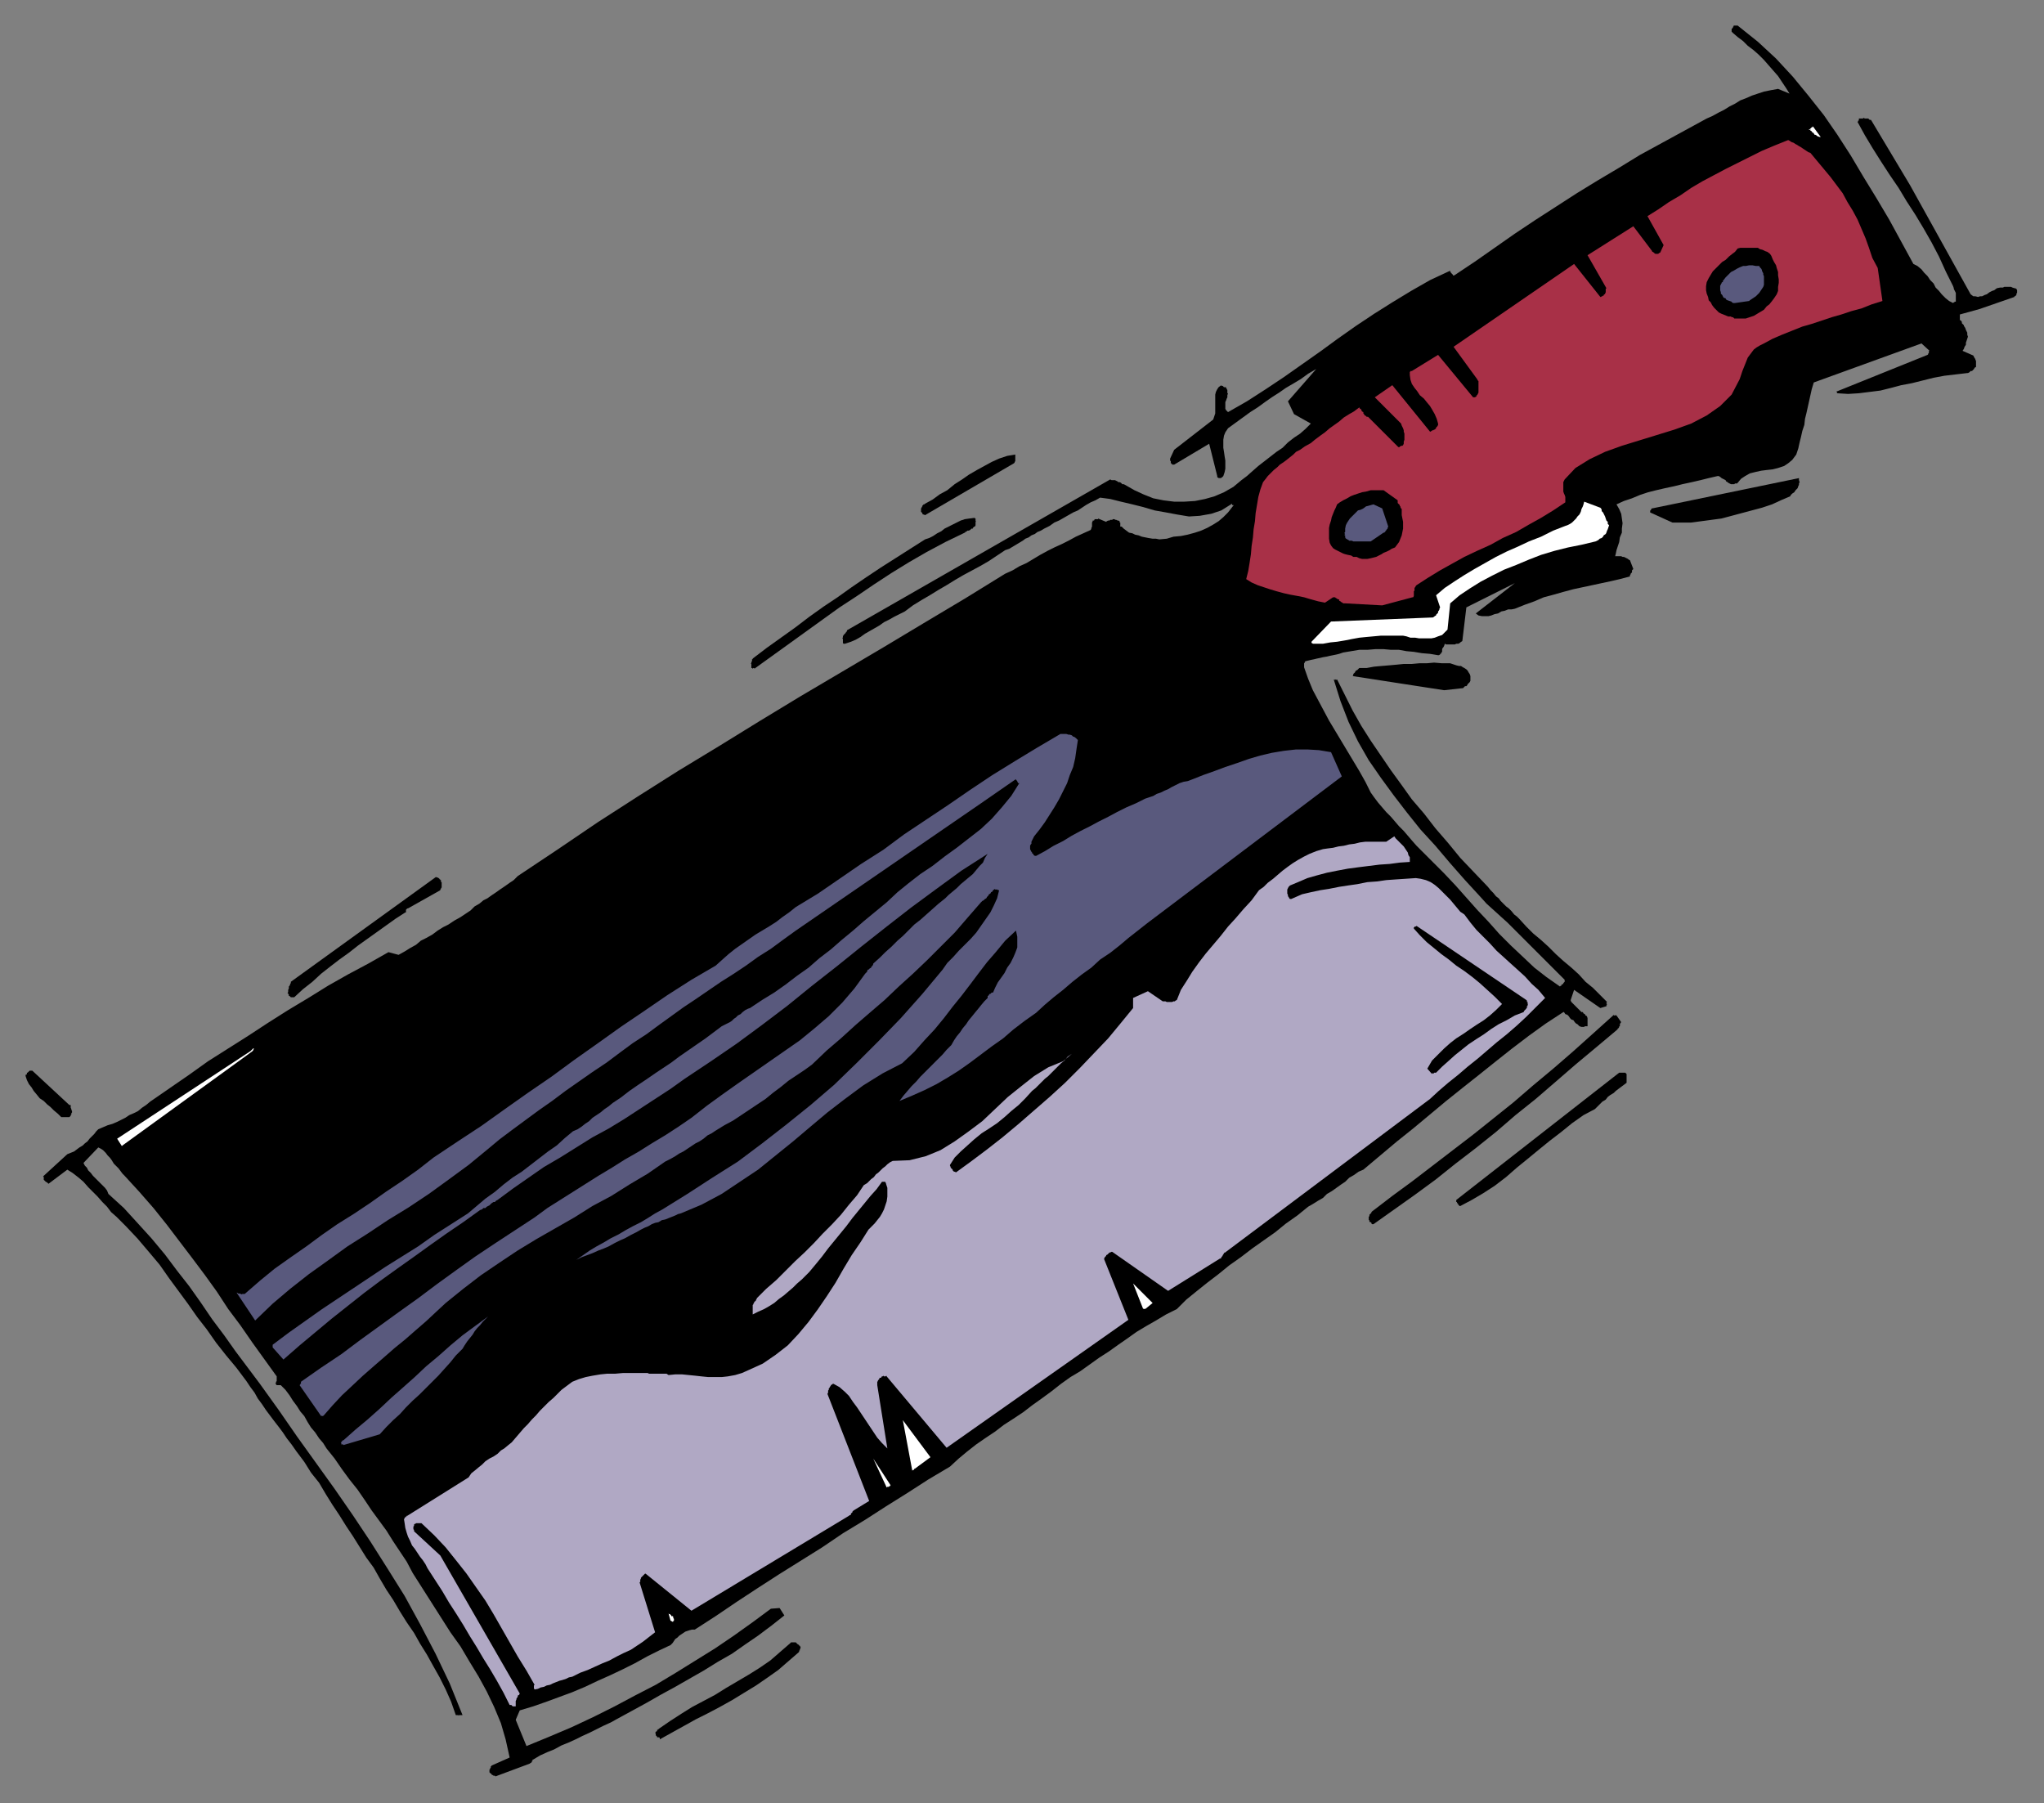 <?xml version="1.0" encoding="UTF-8" standalone="no"?>
<svg
   xmlns:dc="http://purl.org/dc/elements/1.1/"
   xmlns:cc="http://creativecommons.org/ns#"
   xmlns:rdf="http://www.w3.org/1999/02/22-rdf-syntax-ns#"
   xmlns:svg="http://www.w3.org/2000/svg"
   xmlns="http://www.w3.org/2000/svg"
   xmlns:sodipodi="http://sodipodi.sourceforge.net/DTD/sodipodi-0.dtd"
   xmlns:inkscape="http://www.inkscape.org/namespaces/inkscape"
   version="1.0"
   width="129.808mm"
   height="114.51mm"
   id="svg55"
   sodipodi:docname="CCM01008.WMF">
  <rect width="100%" height="100%" fill="#808080" stroke="none"/>
  <sodipodi:namedview
     pagecolor="#ffffff"
     bordercolor="#666666"
     borderopacity="1"
     objecttolerance="10"
     gridtolerance="10"
     guidetolerance="10"
     inkscape:pageopacity="0"
     inkscape:pageshadow="2"
     inkscape:window-width="640"
     inkscape:window-height="480"
     id="namedview57" />
  <defs
     id="defs3">
    <pattern
       id="WMFhbasepattern"
       patternUnits="userSpaceOnUse"
       width="6"
       height="6"
       x="0"
       y="0" />
  </defs>
  <path
     style="fill:#000000;fill-rule:evenodd;fill-opacity:1;stroke:none;"
     d="  M 118.937,426.331   L 127.179,423.26   L 127.341,423.099   L 127.502,423.099   L 127.502,422.937   L 127.664,422.937   L 127.664,422.775   L 127.664,422.775   L 127.664,422.614   L 127.825,422.614   L 127.825,422.452   L 127.825,422.291   L 127.987,422.291   L 127.987,422.291   L 129.603,421.321   L 131.381,420.513   L 132.997,419.866   L 134.774,418.897   L 136.39,418.25   L 138.168,417.442   L 139.784,416.634   L 141.561,415.826   L 143.177,415.018   L 144.793,414.21   L 146.571,413.402   L 148.025,412.594   L 151.581,410.655   L 155.136,408.715   L 158.529,406.776   L 162.085,404.837   L 165.478,402.897   L 168.872,400.958   L 172.265,398.857   L 175.659,396.918   L 178.891,394.655   L 181.961,392.554   L 185.193,390.13   L 188.264,387.706   L 187.133,385.928   L 185.032,386.09   L 180.669,389.322   L 176.144,392.554   L 171.619,395.625   L 166.933,398.534   L 162.246,401.443   L 157.398,404.352   L 152.389,406.937   L 147.541,409.523   L 142.369,412.109   L 137.198,414.533   L 131.865,416.796   L 126.371,419.058   L 123.785,412.755   L 124.755,410.493   L 127.987,409.523   L 131.219,408.392   L 134.289,407.261   L 137.36,406.129   L 140.43,404.837   L 143.501,403.382   L 146.409,402.089   L 149.48,400.635   L 152.389,399.18   L 155.297,397.564   L 158.206,396.109   L 160.953,394.817   L 161.438,394.332   L 161.761,393.847   L 162.085,393.362   L 162.569,393.039   L 163.054,392.554   L 163.539,392.231   L 164.024,391.908   L 164.509,391.584   L 164.993,391.423   L 165.478,391.261   L 166.125,391.1   L 166.771,391.1   L 171.781,387.867   L 176.79,384.473   L 181.961,381.08   L 186.971,377.847   L 192.142,374.615   L 197.313,371.383   L 202.323,367.989   L 207.656,364.757   L 212.665,361.525   L 217.837,358.292   L 222.846,355.06   L 228.017,351.99   L 230.118,350.05   L 232.057,348.434   L 234.32,346.656   L 236.421,345.202   L 238.845,343.586   L 240.945,341.97   L 243.208,340.515   L 245.632,338.899   L 247.733,337.283   L 249.995,335.667   L 252.419,333.889   L 254.681,332.111   L 256.944,330.495   L 259.368,329.041   L 261.63,327.425   L 263.892,325.809   L 266.155,324.354   L 268.417,322.738   L 270.518,321.283   L 272.78,319.667   L 275.204,318.213   L 277.467,316.92   L 279.891,315.465   L 282.476,314.173   L 284.739,311.91   L 287.324,309.809   L 289.748,307.87   L 292.496,305.769   L 295.081,303.668   L 297.828,301.728   L 300.576,299.627   L 303.323,297.688   L 306.07,295.749   L 308.656,293.648   L 311.403,291.709   L 313.988,289.608   L 315.12,288.961   L 316.412,288.153   L 317.544,287.507   L 318.513,286.537   L 319.644,285.891   L 320.776,285.082   L 321.907,284.274   L 322.876,283.628   L 323.846,282.658   L 324.977,282.012   L 326.108,281.204   L 327.24,280.719   L 331.28,277.325   L 335.32,273.931   L 339.36,270.699   L 343.238,267.467   L 347.116,264.235   L 351.156,261.002   L 355.035,257.932   L 359.075,254.7   L 362.953,251.629   L 366.993,248.558   L 371.033,245.649   L 375.235,242.902   L 375.396,242.902   L 375.72,243.387   L 376.204,243.548   L 376.528,243.872   L 376.851,244.356   L 377.174,244.68   L 377.659,244.841   L 377.982,245.326   L 378.305,245.649   L 378.628,245.811   L 379.113,246.296   L 379.598,246.457   L 379.598,246.457   L 379.76,246.457   L 379.921,246.457   L 380.083,246.457   L 380.083,246.457   L 380.244,246.457   L 380.244,246.457   L 380.406,246.296   L 380.568,246.296   L 380.568,246.296   L 380.729,246.296   L 381.052,246.296   L 381.052,245.811   L 381.052,245.488   L 381.052,245.326   L 381.052,244.841   L 381.052,244.518   L 381.052,244.356   L 380.891,243.872   L 380.568,243.71   L 380.406,243.387   L 380.083,243.225   L 379.921,242.902   L 379.598,242.902   L 379.275,242.579   L 379.113,242.417   L 378.79,242.094   L 378.628,241.932   L 378.305,241.609   L 378.144,241.447   L 377.82,241.124   L 377.659,240.963   L 377.336,240.639   L 377.174,240.478   L 377.012,240.155   L 377.012,239.993   L 377.82,237.569   L 384.123,241.932   L 385.739,241.447   L 385.739,241.447   L 385.577,241.447   L 385.577,241.286   L 385.577,241.286   L 385.739,241.124   L 385.577,240.963   L 385.739,240.963   L 385.577,240.801   L 385.577,240.639   L 385.739,240.478   L 385.577,240.478   L 385.739,240.478   L 383.961,238.7   L 382.345,237.084   L 380.568,235.629   L 378.952,233.852   L 377.174,232.236   L 375.235,230.619   L 373.457,229.003   L 371.68,227.226   L 369.902,225.609   L 367.963,223.993   L 366.347,222.377   L 364.731,220.6   L 364.084,219.953   L 363.438,219.468   L 362.792,218.66   L 362.145,218.014   L 361.499,217.529   L 360.852,216.882   L 360.206,216.236   L 359.721,215.59   L 359.075,215.105   L 358.428,214.297   L 357.782,213.65   L 357.136,212.842   L 353.742,209.287   L 350.51,205.893   L 347.601,202.337   L 344.531,198.782   L 341.784,195.227   L 338.875,191.833   L 336.451,188.439   L 333.865,184.883   L 331.441,181.328   L 329.017,177.773   L 326.755,174.217   L 324.654,170.5   L 320.937,163.066   L 320.937,163.066   L 320.776,163.227   L 320.776,163.066   L 320.614,163.227   L 320.614,163.066   L 320.452,163.066   L 320.452,163.066   L 320.452,163.066   L 320.291,163.227   L 320.291,163.066   L 320.129,163.227   L 320.129,163.066   L 321.745,168.237   L 323.684,173.247   L 325.947,177.934   L 328.532,182.459   L 331.441,186.661   L 334.512,190.863   L 337.744,195.065   L 340.976,199.105   L 344.531,202.984   L 348.086,207.186   L 351.641,211.226   L 355.358,215.266   L 356.812,216.882   L 358.428,218.337   L 360.206,219.953   L 361.822,221.408   L 363.6,223.185   L 365.216,224.801   L 366.993,226.579   L 368.771,228.357   L 370.387,229.973   L 372.164,231.751   L 373.78,233.367   L 375.558,235.145   L 375.558,235.306   L 375.558,235.629   L 375.558,235.629   L 375.396,235.791   L 375.235,235.953   L 375.235,236.114   L 375.235,236.114   L 374.912,236.276   L 374.75,236.437   L 374.75,236.599   L 374.588,236.599   L 374.427,236.761   L 371.195,234.498   L 368.286,232.236   L 365.377,229.488   L 362.63,226.902   L 359.883,224.155   L 357.297,221.246   L 354.55,218.337   L 351.964,215.428   L 349.379,212.519   L 346.632,209.61   L 343.884,206.863   L 341.137,204.115   L 340.006,202.984   L 338.875,201.691   L 337.905,200.56   L 336.936,199.428   L 335.804,198.297   L 334.835,197.166   L 333.865,196.035   L 332.734,194.903   L 331.764,193.772   L 330.795,192.641   L 329.825,191.348   L 329.017,190.217   L 327.724,187.631   L 326.27,185.045   L 324.816,182.621   L 323.361,180.197   L 321.907,177.773   L 320.452,175.348   L 318.998,172.924   L 317.705,170.5   L 316.412,168.076   L 315.12,165.652   L 313.988,162.904   L 313.019,160.157   L 313.019,159.995   L 313.019,159.834   L 313.019,159.834   L 313.019,159.672   L 313.019,159.51   L 313.019,159.349   L 313.019,159.187   L 313.18,159.026   L 313.18,158.864   L 313.18,158.864   L 313.18,158.864   L 313.342,158.702   L 313.988,158.541   L 314.635,158.379   L 315.443,158.218   L 316.089,158.056   L 316.897,157.894   L 317.544,157.733   L 318.513,157.571   L 319.16,157.409   L 319.968,157.248   L 320.776,157.086   L 321.422,156.925   L 322.392,156.601   L 324.331,156.278   L 326.27,155.955   L 328.209,155.955   L 330.148,155.793   L 332.088,155.793   L 333.865,155.955   L 335.804,155.955   L 337.582,156.278   L 339.36,156.44   L 341.299,156.763   L 343.238,156.925   L 345.177,157.248   L 345.339,157.248   L 345.662,157.086   L 345.662,156.925   L 345.824,156.925   L 345.985,156.601   L 346.147,156.44   L 346.147,156.117   L 346.147,155.793   L 346.308,155.47   L 346.47,155.309   L 346.632,154.985   L 346.793,154.5   L 347.116,154.662   L 347.44,154.662   L 347.763,154.662   L 348.086,154.662   L 348.571,154.662   L 348.894,154.662   L 349.217,154.662   L 349.54,154.5   L 350.025,154.5   L 350.348,154.339   L 350.51,154.177   L 350.995,153.854   L 351.964,145.773   L 363.6,139.955   L 354.227,147.228   L 354.873,147.713   L 355.681,147.874   L 356.328,147.874   L 357.297,147.874   L 357.944,147.713   L 358.752,147.39   L 359.56,147.228   L 360.368,146.743   L 361.176,146.582   L 361.984,146.258   L 362.792,146.258   L 363.6,146.097   L 366.024,145.127   L 368.286,144.319   L 370.548,143.349   L 372.972,142.703   L 375.235,142.056   L 377.659,141.41   L 379.921,140.925   L 382.184,140.44   L 384.446,139.955   L 386.708,139.471   L 388.809,138.986   L 391.233,138.339   L 391.233,138.178   L 391.233,138.016   L 391.233,138.016   L 391.395,137.855   L 391.395,137.693   L 391.556,137.531   L 391.718,137.37   L 391.718,137.208   L 391.718,137.046   L 391.718,136.885   L 391.88,136.723   L 392.041,136.562   L 391.233,134.461   L 390.91,134.299   L 390.748,134.137   L 390.425,133.976   L 390.102,133.814   L 389.779,133.653   L 389.456,133.653   L 389.132,133.491   L 388.809,133.491   L 388.486,133.491   L 388.163,133.491   L 387.84,133.491   L 387.678,133.491   L 387.84,132.845   L 388.001,132.036   L 388.324,131.067   L 388.648,130.097   L 388.809,128.966   L 389.294,127.835   L 389.294,126.865   L 389.456,125.572   L 389.294,124.441   L 389.132,123.309   L 388.648,122.178   L 388.001,121.047   L 389.779,120.239   L 391.718,119.592   L 393.657,118.784   L 395.596,118.138   L 397.536,117.653   L 399.636,117.168   L 401.899,116.683   L 403.838,116.199   L 406.1,115.714   L 408.201,115.229   L 410.14,114.744   L 412.241,114.259   L 412.564,114.259   L 413.049,114.582   L 413.211,114.744   L 413.534,114.906   L 413.857,115.067   L 414.18,115.229   L 414.342,115.552   L 414.665,115.714   L 414.827,115.875   L 415.15,116.037   L 415.473,116.199   L 415.796,116.199   L 415.958,116.199   L 416.12,116.199   L 416.12,116.199   L 416.12,116.199   L 416.281,116.199   L 416.443,116.037   L 416.604,116.037   L 416.604,116.037   L 416.604,116.037   L 416.766,116.037   L 416.928,116.037   L 417.089,115.875   L 417.897,114.906   L 418.867,114.259   L 419.998,113.613   L 421.291,113.29   L 422.745,112.966   L 424.038,112.805   L 425.492,112.643   L 426.785,112.32   L 428.24,111.835   L 429.209,111.189   L 430.179,110.381   L 431.148,109.088   L 431.633,107.633   L 431.956,106.179   L 432.28,104.886   L 432.603,103.431   L 433.088,101.977   L 433.249,100.522   L 433.572,99.229   L 433.896,97.775   L 434.219,96.32   L 434.542,94.866   L 434.865,93.411   L 435.35,91.795   L 461.206,82.422   L 463.145,84.2   L 462.983,84.2   L 462.983,84.2   L 462.983,84.361   L 462.983,84.361   L 462.983,84.523   L 462.983,84.684   L 462.983,84.684   L 462.822,84.846   L 462.822,85.008   L 462.66,85.169   L 462.66,85.169   L 462.66,85.169   L 441.006,93.896   L 441.006,93.896   L 440.844,93.896   L 440.844,94.058   L 440.844,94.058   L 441.006,94.219   L 440.844,94.219   L 441.006,94.381   L 440.844,94.381   L 440.844,94.381   L 441.006,94.381   L 440.844,94.381   L 441.006,94.381   L 443.591,94.543   L 446.177,94.381   L 448.763,94.058   L 451.348,93.735   L 453.934,93.088   L 456.358,92.442   L 458.943,91.957   L 461.529,91.31   L 464.115,90.664   L 466.7,90.179   L 469.447,89.856   L 472.195,89.533   L 472.356,89.533   L 472.679,89.371   L 472.841,89.209   L 473.003,89.048   L 473.326,89.048   L 473.326,89.048   L 473.487,88.886   L 473.649,88.725   L 473.811,88.563   L 473.811,88.563   L 473.972,88.24   L 474.295,88.078   L 474.295,87.755   L 474.295,87.593   L 474.295,87.27   L 474.295,87.109   L 474.295,86.785   L 474.295,86.624   L 474.134,86.3   L 474.134,86.139   L 473.972,85.977   L 473.811,85.654   L 473.811,85.654   L 473.649,85.331   L 471.063,84.2   L 471.387,83.715   L 471.548,83.23   L 471.871,82.745   L 471.871,82.26   L 472.033,81.775   L 472.195,81.291   L 472.356,80.806   L 472.195,80.321   L 472.195,79.836   L 471.871,79.19   L 471.71,78.705   L 471.387,78.22   L 471.387,78.058   L 471.225,77.897   L 471.063,77.735   L 470.902,77.573   L 470.902,77.412   L 470.902,77.25   L 470.74,77.089   L 470.74,76.927   L 470.579,76.927   L 470.417,76.765   L 470.417,76.604   L 470.417,76.442   L 470.417,76.442   L 470.417,76.442   L 470.417,76.442   L 470.417,76.442   L 470.417,76.281   L 470.417,76.281   L 470.417,76.119   L 470.417,75.957   L 470.417,75.957   L 470.417,75.796   L 470.417,75.634   L 470.417,75.473   L 475.103,74.18   L 483.507,71.271   L 483.507,71.271   L 483.507,71.109   L 483.668,71.109   L 483.668,71.109   L 483.83,70.947   L 483.991,70.786   L 483.991,70.624   L 483.991,70.463   L 484.153,70.301   L 484.153,70.139   L 484.153,69.816   L 484.153,69.655   L 483.991,69.331   L 483.668,69.17   L 483.507,69.17   L 483.022,69.008   L 482.699,68.846   L 482.375,68.846   L 482.052,68.846   L 481.567,68.846   L 481.083,68.846   L 480.759,69.008   L 480.275,69.008   L 480.113,69.008   L 479.305,69.17   L 478.659,69.655   L 478.174,69.816   L 477.527,70.139   L 476.881,70.624   L 476.396,70.786   L 475.75,71.109   L 475.265,71.109   L 474.78,71.271   L 474.134,71.109   L 473.649,71.109   L 473.003,70.624   L 458.459,44.443   L 449.086,28.767   L 448.763,28.767   L 448.601,28.605   L 448.439,28.444   L 448.116,28.444   L 448.116,28.444   L 447.793,28.444   L 447.631,28.444   L 447.308,28.282   L 447.147,28.444   L 446.823,28.444   L 446.662,28.444   L 446.339,28.444   L 446.177,28.444   L 446.177,28.444   L 446.177,28.444   L 446.177,28.444   L 446.177,28.605   L 446.177,28.605   L 446.177,28.767   L 446.177,28.928   L 446.015,28.928   L 446.015,29.09   L 445.854,29.252   L 445.854,29.252   L 447.631,32.484   L 449.571,35.716   L 451.51,38.787   L 453.611,42.019   L 455.711,45.09   L 457.651,48.322   L 459.751,51.554   L 461.691,54.786   L 463.63,58.18   L 465.407,61.574   L 467.023,65.129   L 468.801,68.685   L 468.963,69.17   L 468.963,69.331   L 469.124,69.655   L 469.286,69.978   L 469.447,70.301   L 469.447,70.624   L 469.447,70.947   L 469.447,71.109   L 469.447,71.594   L 469.447,71.755   L 469.447,72.079   L 469.447,72.24   L 469.447,72.402   L 469.447,72.402   L 469.447,72.402   L 469.286,72.402   L 469.286,72.402   L 469.124,72.402   L 469.124,72.564   L 468.963,72.564   L 468.963,72.564   L 468.963,72.564   L 468.801,72.725   L 468.801,72.725   L 467.831,72.24   L 467.023,71.594   L 466.054,70.624   L 465.407,69.816   L 464.599,69.008   L 464.115,68.038   L 463.307,67.23   L 462.66,66.261   L 461.852,65.453   L 461.206,64.645   L 460.236,63.836   L 459.267,63.352   L 456.358,58.018   L 453.449,52.685   L 450.379,47.514   L 447.308,42.504   L 444.238,37.332   L 441.006,32.322   L 437.774,27.636   L 434.057,22.949   L 430.34,18.424   L 426.3,14.06   L 421.937,10.02   L 417.089,6.141   L 417.089,6.141   L 417.089,6.141   L 417.089,6.141   L 416.928,6.141   L 416.928,6.141   L 416.766,6.141   L 416.604,6.141   L 416.604,6.141   L 416.604,6.141   L 416.443,6.141   L 416.443,6.141   L 416.443,6.141   L 416.12,6.141   L 416.12,6.303   L 415.958,6.464   L 415.958,6.626   L 415.796,6.788   L 415.635,6.949   L 415.635,7.111   L 415.635,7.273   L 415.635,7.434   L 415.635,7.596   L 415.796,7.757   L 415.958,7.919   L 417.089,8.889   L 418.382,9.858   L 419.513,10.99   L 420.806,11.959   L 422.099,13.091   L 423.392,14.383   L 424.523,15.676   L 425.654,16.969   L 426.785,18.262   L 427.755,19.717   L 428.724,21.171   L 429.532,22.464   L 426.785,21.333   L 425.008,21.656   L 423.392,21.979   L 421.937,22.464   L 420.483,22.949   L 419.028,23.595   L 417.736,24.08   L 416.443,24.888   L 415.15,25.535   L 413.857,26.343   L 412.564,26.989   L 411.11,27.797   L 409.656,28.444   L 404.323,31.353   L 398.99,34.262   L 393.657,37.171   L 388.648,40.241   L 383.476,43.312   L 378.467,46.382   L 373.457,49.615   L 368.448,52.847   L 363.6,56.079   L 358.752,59.473   L 353.904,62.867   L 349.056,66.099   L 348.894,66.099   L 348.732,66.099   L 348.732,65.937   L 348.571,65.776   L 348.571,65.776   L 348.571,65.776   L 348.409,65.614   L 348.248,65.453   L 348.248,65.291   L 348.086,65.291   L 348.086,65.129   L 348.086,64.968   L 343.238,67.23   L 338.713,69.816   L 334.188,72.564   L 329.825,75.311   L 325.462,78.22   L 321.099,81.291   L 316.897,84.361   L 312.534,87.432   L 308.171,90.502   L 303.808,93.411   L 299.283,96.32   L 294.758,98.906   L 294.596,98.745   L 294.273,98.421   L 294.112,98.098   L 294.112,97.775   L 294.112,97.29   L 294.112,96.805   L 294.112,96.482   L 294.273,96.159   L 294.435,95.674   L 294.596,95.351   L 294.596,94.866   L 294.758,94.381   L 294.596,94.381   L 294.596,94.219   L 294.596,94.058   L 294.596,93.896   L 294.596,93.735   L 294.596,93.573   L 294.435,93.411   L 294.435,93.411   L 294.435,93.25   L 294.273,93.088   L 294.273,92.927   L 294.273,92.927   L 294.112,92.927   L 294.112,92.927   L 293.95,92.927   L 293.95,92.927   L 293.788,92.927   L 293.627,92.765   L 293.627,92.765   L 293.627,92.765   L 293.465,92.603   L 293.304,92.603   L 293.142,92.603   L 293.142,92.442   L 292.496,92.927   L 292.172,93.411   L 291.849,94.058   L 291.688,94.704   L 291.688,95.351   L 291.688,96.159   L 291.688,96.805   L 291.688,97.775   L 291.688,98.583   L 291.688,99.229   L 291.364,100.199   L 291.203,100.684   L 281.83,107.956   L 280.86,110.057   L 280.86,110.219   L 280.86,110.381   L 280.86,110.381   L 280.86,110.542   L 280.86,110.542   L 281.022,110.704   L 281.022,110.865   L 281.022,110.865   L 281.022,110.865   L 281.022,111.027   L 281.022,111.189   L 281.184,111.189   L 281.184,111.35   L 281.184,111.35   L 281.184,111.35   L 281.184,111.35   L 281.184,111.35   L 281.184,111.35   L 281.345,111.35   L 281.345,111.512   L 281.507,111.512   L 281.507,111.512   L 281.668,111.512   L 281.83,111.512   L 290.233,106.502   L 292.172,114.259   L 292.172,114.259   L 292.172,114.259   L 292.172,114.259   L 292.172,114.259   L 292.172,114.421   L 292.172,114.421   L 292.172,114.582   L 292.334,114.582   L 292.334,114.582   L 292.496,114.744   L 292.657,114.744   L 292.819,114.744   L 292.819,114.744   L 292.819,114.744   L 292.819,114.744   L 292.98,114.744   L 293.142,114.744   L 293.142,114.744   L 293.142,114.582   L 293.304,114.582   L 293.465,114.421   L 293.465,114.421   L 293.627,114.259   L 293.627,114.259   L 293.95,113.29   L 294.112,112.482   L 294.112,111.512   L 294.112,110.542   L 293.95,109.573   L 293.788,108.441   L 293.627,107.472   L 293.627,106.502   L 293.627,105.532   L 293.788,104.563   L 294.112,103.755   L 294.758,102.785   L 296.536,101.492   L 298.313,100.199   L 300.091,98.906   L 301.868,97.775   L 303.646,96.482   L 305.262,95.351   L 307.04,94.219   L 308.656,93.088   L 310.595,91.957   L 312.211,90.987   L 313.988,89.694   L 315.928,88.563   L 309.14,96.32   L 310.595,99.391   L 314.635,101.654   L 313.342,102.946   L 312.049,104.078   L 310.595,105.047   L 309.14,106.179   L 307.848,107.472   L 306.393,108.441   L 304.939,109.573   L 303.484,110.704   L 302.03,111.835   L 300.737,112.966   L 299.283,114.259   L 297.99,115.229   L 296.051,116.845   L 293.788,118.138   L 291.526,119.108   L 289.264,119.754   L 286.84,120.239   L 284.254,120.4   L 281.83,120.4   L 279.244,120.077   L 276.82,119.592   L 274.396,118.623   L 272.296,117.653   L 270.033,116.36   L 269.71,116.199   L 269.387,116.199   L 269.064,115.875   L 268.74,115.714   L 268.417,115.714   L 268.256,115.552   L 267.933,115.391   L 267.609,115.229   L 267.448,115.229   L 266.963,115.229   L 266.801,115.229   L 266.478,115.067   L 203.293,151.268   L 203.293,151.591   L 203.131,151.591   L 202.969,151.915   L 202.808,152.076   L 202.808,152.076   L 202.646,152.238   L 202.485,152.4   L 202.485,152.561   L 202.323,152.561   L 202.323,152.884   L 202.323,153.046   L 202.161,153.046   L 202.323,153.369   L 202.323,153.531   L 202.323,153.692   L 202.323,153.854   L 202.323,154.016   L 202.323,154.016   L 202.323,154.177   L 202.323,154.339   L 202.485,154.5   L 202.646,154.5   L 202.808,154.5   L 202.808,154.5   L 204.262,154.016   L 205.393,153.531   L 206.525,152.884   L 207.656,152.076   L 208.787,151.43   L 209.918,150.783   L 211.049,150.137   L 212.181,149.329   L 213.473,148.682   L 214.605,148.036   L 215.897,147.39   L 217.19,146.743   L 219.129,145.289   L 221.23,143.996   L 223.169,142.864   L 225.27,141.572   L 227.209,140.44   L 229.31,139.147   L 231.249,138.016   L 233.35,136.885   L 235.451,135.754   L 237.39,134.622   L 239.329,133.329   L 241.269,132.036   L 242.238,131.713   L 243.046,131.228   L 243.854,130.744   L 244.662,130.259   L 245.47,129.774   L 246.117,129.289   L 246.925,128.966   L 247.571,128.481   L 248.379,128.158   L 249.025,127.673   L 249.833,127.35   L 250.641,126.865   L 251.934,126.218   L 253.065,125.41   L 254.197,124.926   L 255.328,124.279   L 256.459,123.633   L 257.59,122.986   L 258.721,122.501   L 259.691,121.855   L 260.661,121.209   L 261.792,120.562   L 262.923,120.077   L 264.054,119.431   L 266.478,119.754   L 269.064,120.4   L 271.811,121.047   L 274.396,121.693   L 277.144,122.501   L 279.891,122.986   L 282.476,123.471   L 285.385,123.956   L 287.971,123.794   L 290.718,123.309   L 293.142,122.501   L 295.728,120.885   L 295.728,121.047   L 295.728,121.047   L 295.728,121.209   L 295.889,121.209   L 295.889,121.209   L 295.889,121.209   L 296.051,121.209   L 296.051,121.209   L 296.051,121.37   L 296.051,121.37   L 295.889,121.532   L 295.889,121.532   L 294.758,122.986   L 293.627,124.118   L 292.496,125.087   L 291.203,125.895   L 289.748,126.703   L 288.294,127.35   L 286.84,127.835   L 285.062,128.319   L 283.446,128.643   L 281.668,128.804   L 280.052,129.289   L 278.275,129.451   L 277.467,129.289   L 276.659,129.289   L 275.689,129.127   L 274.881,128.966   L 274.073,128.804   L 273.265,128.481   L 272.457,128.319   L 271.811,127.996   L 271.003,127.835   L 270.356,127.35   L 269.71,126.865   L 269.225,126.38   L 269.064,126.38   L 268.902,126.38   L 268.902,126.218   L 268.902,126.057   L 268.902,126.057   L 268.902,125.895   L 268.902,125.895   L 268.902,125.734   L 268.902,125.572   L 268.902,125.41   L 268.74,125.41   L 268.74,125.087   L 268.417,124.926   L 268.256,124.926   L 267.933,124.764   L 267.771,124.764   L 267.448,124.602   L 267.125,124.602   L 266.963,124.764   L 266.478,124.764   L 266.317,124.926   L 265.993,124.926   L 265.67,125.087   L 265.509,125.249   L 263.569,124.441   L 263.569,124.602   L 263.569,124.602   L 263.408,124.602   L 263.246,124.602   L 263.246,124.602   L 263.084,124.602   L 263.084,124.602   L 263.084,124.602   L 262.923,124.602   L 262.761,124.602   L 262.761,124.602   L 262.761,124.602   L 262.6,124.926   L 262.276,124.926   L 262.276,125.087   L 262.115,125.41   L 262.115,125.572   L 262.115,125.734   L 262.115,125.895   L 262.115,126.218   L 262.115,126.38   L 261.953,126.703   L 261.953,126.865   L 261.792,127.188   L 260.014,127.996   L 258.237,128.804   L 256.459,129.774   L 254.843,130.582   L 253.065,131.39   L 251.449,132.198   L 249.672,133.168   L 248.056,134.137   L 246.44,135.107   L 244.662,135.915   L 243.046,136.885   L 241.269,137.693   L 231.573,143.673   L 221.553,149.652   L 211.857,155.47   L 202,161.288   L 192.142,167.106   L 182.285,173.086   L 172.589,179.065   L 162.731,185.045   L 153.035,191.186   L 143.501,197.327   L 133.966,203.792   L 124.27,210.256   L 123.301,211.226   L 122.331,211.873   L 121.2,212.681   L 120.23,213.327   L 119.099,214.135   L 118.129,214.782   L 116.998,215.59   L 116.029,216.074   L 115.059,216.882   L 113.928,217.529   L 112.958,218.499   L 111.989,219.145   L 110.534,220.115   L 109.08,220.923   L 107.625,221.892   L 106.333,222.539   L 105.04,223.347   L 103.747,224.317   L 102.293,225.125   L 101,225.771   L 99.869,226.741   L 98.414,227.549   L 97.121,228.357   L 95.667,229.165   L 93.243,228.518   L 88.395,231.266   L 83.547,233.852   L 78.699,236.599   L 74.013,239.508   L 69.165,242.417   L 64.317,245.488   L 59.63,248.558   L 54.782,251.629   L 49.934,254.7   L 45.41,257.932   L 40.723,261.164   L 36.037,264.396   L 35.067,265.204   L 34.098,265.851   L 33.128,266.659   L 32.158,267.144   L 31.027,267.628   L 30.058,268.275   L 29.088,268.76   L 28.118,269.245   L 26.987,269.729   L 25.856,270.053   L 24.725,270.537   L 23.594,271.022   L 23.109,271.507   L 22.624,272.154   L 22.139,272.638   L 21.493,273.285   L 21.008,273.931   L 20.362,274.416   L 19.877,274.901   L 19.069,275.386   L 18.422,275.871   L 17.776,276.355   L 16.968,276.679   L 16.16,277.002   L 10.342,282.335   L 10.504,282.497   L 10.504,282.658   L 10.504,282.982   L 10.504,283.143   L 10.504,283.143   L 10.666,283.305   L 10.827,283.466   L 10.989,283.628   L 10.989,283.628   L 11.312,283.79   L 11.474,283.951   L 11.635,284.113   L 16.16,280.719   L 17.453,281.527   L 18.907,282.658   L 20.038,283.628   L 21.17,284.921   L 22.301,286.052   L 23.432,287.183   L 24.563,288.476   L 25.694,289.608   L 26.664,290.9   L 27.957,292.032   L 29.088,293.163   L 30.219,294.294   L 32.966,297.203   L 35.714,300.436   L 38.299,303.506   L 40.562,306.738   L 42.824,309.809   L 45.086,312.88   L 47.349,316.112   L 49.611,319.021   L 51.874,322.253   L 54.298,325.324   L 56.722,328.233   L 59.146,331.465   L 60.115,332.919   L 61.085,334.212   L 61.893,335.667   L 62.862,336.96   L 63.832,338.414   L 64.802,339.707   L 65.771,341   L 66.902,342.455   L 67.872,343.747   L 68.842,345.202   L 69.973,346.656   L 71.104,348.273   L 73.043,350.858   L 74.659,353.444   L 76.598,355.868   L 78.214,358.616   L 79.83,361.201   L 81.446,363.626   L 83.062,366.211   L 84.678,368.636   L 86.294,371.221   L 87.91,373.807   L 89.688,376.231   L 91.142,378.817   L 92.758,381.564   L 94.374,383.989   L 95.99,386.736   L 97.606,389.322   L 99.384,391.908   L 100.838,394.493   L 102.454,397.079   L 104.07,399.988   L 105.525,402.574   L 106.979,405.483   L 108.272,408.392   L 109.403,411.624   L 109.565,411.624   L 109.565,411.624   L 109.565,411.624   L 109.565,411.624   L 109.565,411.624   L 109.565,411.624   L 109.565,411.624   L 109.726,411.624   L 109.726,411.624   L 109.888,411.624   L 110.049,411.624   L 110.049,411.786   L 110.211,411.624   L 110.373,411.624   L 110.373,411.624   L 110.534,411.624   L 110.534,411.624   L 110.534,411.624   L 110.696,411.624   L 110.696,411.624   L 110.857,411.624   L 110.857,411.624   L 111.019,411.624   L 111.019,411.624   L 107.949,404.028   L 104.555,396.918   L 100.838,389.807   L 97.121,383.019   L 93.081,376.555   L 88.88,369.928   L 84.678,363.626   L 80.315,357.323   L 75.79,351.02   L 71.266,344.717   L 66.902,338.414   L 62.378,332.111   L 59.469,328.233   L 56.56,324.354   L 53.813,320.475   L 50.904,316.597   L 48.157,312.556   L 45.41,308.678   L 42.501,304.961   L 39.592,301.082   L 36.36,297.203   L 33.128,293.648   L 29.734,289.931   L 26.018,286.537   L 25.694,285.729   L 25.21,285.082   L 24.725,284.598   L 24.078,283.951   L 23.432,283.305   L 22.786,282.658   L 22.301,282.173   L 21.816,281.527   L 21.17,280.881   L 20.846,280.234   L 20.362,279.749   L 20.038,279.103   L 23.594,275.386   L 24.24,275.709   L 24.725,276.032   L 25.371,276.679   L 25.856,277.325   L 26.341,277.81   L 26.826,278.456   L 27.31,279.264   L 27.795,279.749   L 28.442,280.396   L 28.926,281.042   L 29.411,281.689   L 29.896,282.173   L 33.451,286.052   L 36.845,289.931   L 40.077,293.971   L 43.147,298.011   L 46.218,302.052   L 49.126,305.93   L 52.035,309.971   L 54.782,314.173   L 57.691,318.051   L 60.6,322.253   L 63.509,326.293   L 66.418,330.334   L 66.418,330.495   L 66.418,330.657   L 66.418,330.657   L 66.418,330.818   L 66.418,330.818   L 66.418,330.98   L 66.418,331.142   L 66.418,331.142   L 66.418,331.465   L 66.256,331.627   L 66.256,331.788   L 66.094,332.111   L 66.256,332.111   L 66.256,332.273   L 66.418,332.435   L 66.418,332.435   L 66.579,332.435   L 66.741,332.435   L 66.902,332.435   L 67.064,332.435   L 67.226,332.435   L 67.387,332.435   L 67.387,332.435   L 67.549,332.596   L 68.518,333.566   L 69.488,334.859   L 70.296,336.152   L 71.266,337.445   L 72.074,338.737   L 73.043,339.869   L 73.851,341.323   L 74.659,342.616   L 75.629,343.747   L 76.598,345.202   L 77.568,346.333   L 78.376,347.626   L 80.315,350.05   L 82.093,352.636   L 83.87,355.06   L 85.81,357.484   L 87.587,360.07   L 89.203,362.494   L 90.981,364.918   L 92.758,367.343   L 94.374,369.928   L 95.99,372.353   L 97.606,374.777   L 99.061,377.524   L 101.323,381.08   L 103.585,384.635   L 105.848,388.191   L 108.11,391.746   L 110.534,395.14   L 112.635,398.695   L 114.897,402.412   L 116.837,405.968   L 118.614,409.685   L 120.23,413.564   L 121.361,417.442   L 122.331,421.806   L 117.968,423.745   L 117.968,423.745   L 117.968,423.745   L 117.968,423.907   L 117.806,423.907   L 117.806,424.068   L 117.806,424.23   L 117.645,424.391   L 117.645,424.553   L 117.483,424.715   L 117.483,424.876   L 117.483,425.038   L 117.483,425.2   L 117.483,425.361   L 117.645,425.523   L 117.806,425.684   L 117.968,425.684   L 117.968,425.846   L 118.129,426.008   L 118.291,426.008   L 118.453,426.169   L 118.453,426.169   L 118.614,426.169   L 118.776,426.169   L 118.937,426.331   L 118.937,426.331  z "
     id="path5" />
  <path
     style="fill:#000000;fill-rule:evenodd;fill-opacity:1;stroke:none;"
     d="  M 158.368,417.442   L 161.277,415.826   L 164.185,414.21   L 167.094,412.594   L 170.003,411.139   L 172.75,409.685   L 175.659,408.069   L 178.568,406.291   L 181.477,404.513   L 184.062,402.736   L 186.809,400.796   L 189.233,398.695   L 191.657,396.594   L 191.819,396.433   L 191.819,396.271   L 191.819,396.109   L 191.981,396.109   L 191.981,395.948   L 191.981,395.786   L 192.142,395.625   L 192.142,395.625   L 192.142,395.625   L 192.142,395.625   L 192.142,395.625   L 192.142,395.625   L 192.142,395.463   L 192.142,395.301   L 192.142,395.301   L 192.142,395.14   L 192.142,395.14   L 191.981,395.14   L 191.981,395.14   L 191.981,394.978   L 191.819,394.978   L 191.819,394.817   L 191.819,394.817   L 191.657,394.817   L 191.657,394.655   L 191.496,394.655   L 191.334,394.493   L 191.173,394.332   L 191.011,394.17   L 190.849,394.17   L 190.688,394.17   L 190.526,394.17   L 190.203,394.17   L 190.203,394.17   L 189.88,394.17   L 189.718,394.332   L 187.294,396.433   L 184.87,398.534   L 182.285,400.311   L 179.699,401.928   L 176.952,403.544   L 174.205,405.16   L 171.619,406.776   L 168.872,408.23   L 166.125,409.685   L 163.539,411.301   L 160.792,413.079   L 158.206,414.856   L 158.206,414.856   L 158.045,415.018   L 158.045,415.018   L 157.883,415.018   L 157.883,415.18   L 157.721,415.18   L 157.721,415.341   L 157.721,415.503   L 157.56,415.503   L 157.56,415.503   L 157.398,415.664   L 157.237,415.988   L 157.398,415.988   L 157.398,415.988   L 157.398,415.988   L 157.398,416.149   L 157.398,416.311   L 157.398,416.473   L 157.398,416.473   L 157.56,416.634   L 157.56,416.634   L 157.721,416.796   L 157.721,416.957   L 157.721,416.957   L 157.883,416.957   L 158.045,416.957   L 158.045,416.957   L 158.206,416.957   L 158.206,416.957   L 158.206,416.957   L 158.206,416.957   L 158.206,416.957   L 158.368,417.119   L 158.368,417.119   L 158.368,417.281   L 158.368,417.442   L 158.368,417.442  z "
     id="path7" />
  <path
     style="fill:#b0a8c4;fill-rule:evenodd;fill-opacity:1;stroke:none;"
     d="  M 122.977,409.523   L 123.139,409.523   L 123.139,409.523   L 123.139,409.523   L 123.301,409.523   L 123.301,409.523   L 123.301,409.523   L 123.462,409.523   L 123.624,409.523   L 123.624,409.523   L 123.785,409.523   L 123.785,409.523   L 123.785,409.685   L 123.785,409.2   L 123.785,409.038   L 123.785,408.715   L 123.785,408.554   L 123.785,408.23   L 123.947,407.907   L 123.947,407.746   L 124.109,407.422   L 124.27,407.261   L 124.27,406.937   L 124.593,406.776   L 124.755,406.453   L 105.686,373.322   L 99.384,367.504   L 99.384,367.343   L 99.384,367.181   L 99.222,367.019   L 99.222,367.019   L 99.222,366.858   L 99.222,366.696   L 99.222,366.535   L 99.222,366.535   L 99.222,366.373   L 99.384,366.211   L 99.384,366.05   L 99.384,366.05   L 99.384,365.888   L 99.545,365.727   L 99.707,365.727   L 99.869,365.565   L 100.03,365.565   L 100.192,365.565   L 100.353,365.565   L 100.515,365.565   L 100.677,365.565   L 100.838,365.565   L 101,365.565   L 101.161,365.565   L 104.232,368.474   L 106.979,371.383   L 109.565,374.615   L 111.989,377.686   L 114.251,380.918   L 116.513,384.15   L 118.453,387.382   L 120.392,390.776   L 122.331,394.17   L 124.27,397.564   L 126.371,400.958   L 128.31,404.352   L 128.31,404.352   L 128.149,404.513   L 128.149,404.675   L 128.149,404.675   L 128.149,404.837   L 128.149,404.837   L 128.149,404.837   L 128.149,404.998   L 128.149,405.16   L 128.149,405.321   L 128.31,405.321   L 128.31,405.483   L 129.118,405.321   L 129.765,404.998   L 130.573,404.837   L 131.219,404.513   L 132.027,404.352   L 132.673,404.028   L 133.481,403.705   L 134.289,403.382   L 134.936,403.22   L 135.905,402.897   L 136.552,402.574   L 137.36,402.412   L 139.299,401.443   L 141.077,400.796   L 142.854,399.988   L 144.632,399.18   L 146.248,398.534   L 148.025,397.564   L 149.641,396.756   L 151.419,395.948   L 152.873,394.978   L 154.328,394.009   L 155.782,392.877   L 157.237,391.746   L 153.52,379.787   L 153.681,379.625   L 153.681,379.302   L 153.681,379.14   L 153.843,378.817   L 153.843,378.655   L 154.005,378.494   L 154.166,378.332   L 154.328,378.171   L 154.489,378.009   L 154.651,377.847   L 154.813,377.686   L 154.974,377.686   L 165.963,386.574   L 203.777,363.787   L 203.939,363.626   L 204.101,363.626   L 204.262,363.464   L 204.262,363.302   L 204.262,363.141   L 204.424,363.141   L 204.585,362.979   L 204.585,362.818   L 204.747,362.656   L 204.747,362.656   L 204.909,362.494   L 204.909,362.494   L 208.625,360.232   L 198.606,334.536   L 198.768,334.212   L 198.768,334.051   L 198.768,333.728   L 198.929,333.566   L 198.929,333.243   L 199.091,333.081   L 199.253,332.758   L 199.414,332.596   L 199.414,332.435   L 199.737,332.273   L 199.899,332.111   L 200.061,332.111   L 201.515,332.919   L 202.808,334.051   L 203.777,335.02   L 204.747,336.475   L 205.717,337.768   L 206.686,339.222   L 207.656,340.677   L 208.625,342.131   L 209.595,343.586   L 210.565,345.04   L 211.696,346.333   L 212.989,347.626   L 210.565,332.435   L 210.565,332.111   L 210.565,331.95   L 210.565,331.627   L 210.726,331.465   L 210.726,331.303   L 210.888,331.142   L 211.049,330.98   L 211.049,330.818   L 211.211,330.657   L 211.534,330.657   L 211.534,330.495   L 211.696,330.334   L 211.857,330.334   L 212.019,330.172   L 212.019,330.334   L 212.019,330.172   L 212.181,330.334   L 212.342,330.334   L 212.342,330.334   L 212.504,330.334   L 212.504,330.172   L 212.665,330.334   L 212.827,330.172   L 212.827,330.334   L 227.209,347.464   L 270.841,316.758   L 265.024,302.213   L 265.024,302.052   L 265.185,301.728   L 265.347,301.567   L 265.509,301.405   L 265.509,301.244   L 265.832,301.082   L 265.993,300.92   L 266.155,300.759   L 266.317,300.597   L 266.478,300.597   L 266.801,300.436   L 266.963,300.436   L 280.376,309.809   L 292.819,302.052   L 292.98,302.052   L 293.142,301.89   L 293.142,301.728   L 293.304,301.567   L 293.465,301.405   L 293.465,301.244   L 293.627,301.082   L 293.627,301.082   L 293.788,300.759   L 293.95,300.597   L 294.112,300.597   L 294.273,300.436   L 343.238,263.75   L 345.339,261.81   L 347.601,259.871   L 350.025,257.932   L 352.288,255.992   L 354.712,254.053   L 356.974,252.114   L 359.236,250.174   L 361.66,248.235   L 364.084,246.134   L 366.347,244.033   L 368.609,241.771   L 370.872,239.508   L 369.256,237.569   L 367.64,236.114   L 366.024,234.337   L 364.246,232.72   L 362.63,231.266   L 360.852,229.65   L 359.236,228.195   L 357.62,226.418   L 356.004,224.801   L 354.388,223.185   L 352.934,221.408   L 351.48,219.468   L 350.51,218.822   L 349.702,217.852   L 348.894,216.882   L 348.086,215.913   L 347.116,214.943   L 346.308,214.135   L 345.339,213.165   L 344.369,212.357   L 343.4,211.711   L 342.268,211.226   L 340.976,210.903   L 339.844,210.741   L 337.42,210.903   L 334.996,211.064   L 332.734,211.226   L 330.472,211.549   L 328.209,211.711   L 325.785,212.196   L 323.523,212.519   L 321.422,212.842   L 318.998,213.327   L 316.897,213.65   L 314.635,214.135   L 312.534,214.62   L 309.948,215.751   L 309.625,215.751   L 309.464,215.59   L 309.302,215.266   L 309.14,215.105   L 309.14,214.782   L 308.979,214.458   L 308.979,214.135   L 308.979,213.812   L 308.979,213.489   L 309.14,213.165   L 309.302,212.842   L 309.625,212.519   L 311.564,211.711   L 313.827,210.741   L 316.089,210.095   L 318.513,209.448   L 320.937,208.964   L 323.523,208.479   L 325.947,208.155   L 328.532,207.832   L 331.118,207.509   L 333.542,207.347   L 335.966,207.024   L 338.39,206.863   L 338.39,206.378   L 338.39,205.731   L 338.067,205.246   L 337.905,204.6   L 337.582,204.115   L 337.259,203.63   L 336.936,203.145   L 336.451,202.661   L 335.966,202.176   L 335.481,201.691   L 334.996,201.206   L 334.673,200.721   L 332.734,202.014   L 331.441,202.014   L 330.148,202.014   L 329.017,202.014   L 327.724,202.014   L 326.432,202.176   L 325.139,202.499   L 323.846,202.661   L 322.553,202.984   L 321.26,203.145   L 319.968,203.469   L 318.675,203.63   L 317.544,203.792   L 315.928,204.277   L 314.312,204.923   L 313.019,205.57   L 311.564,206.378   L 310.272,207.186   L 309.14,207.994   L 307.848,208.964   L 306.716,209.933   L 305.585,210.903   L 304.292,211.873   L 303.323,212.842   L 302.192,213.65   L 300.414,216.074   L 298.475,218.175   L 296.536,220.438   L 294.758,222.377   L 292.98,224.64   L 291.203,226.741   L 289.425,228.842   L 287.809,230.943   L 286.193,233.205   L 284.9,235.306   L 283.446,237.569   L 282.476,239.993   L 282.153,240.155   L 281.992,240.316   L 281.668,240.316   L 281.345,240.478   L 281.022,240.478   L 280.699,240.478   L 280.537,240.478   L 280.052,240.478   L 279.729,240.316   L 279.568,240.316   L 279.244,240.316   L 279.083,240.316   L 275.528,237.892   L 271.972,239.508   L 271.972,241.932   L 269.064,245.488   L 265.993,249.205   L 262.6,252.76   L 259.206,256.316   L 255.651,259.871   L 251.934,263.265   L 248.217,266.497   L 244.501,269.729   L 240.622,272.962   L 236.905,275.871   L 233.027,278.78   L 229.472,281.365   L 229.149,281.204   L 229.149,281.204   L 228.987,281.204   L 228.825,281.042   L 228.664,280.881   L 228.664,280.719   L 228.502,280.557   L 228.341,280.396   L 228.179,280.234   L 228.179,280.073   L 228.017,279.749   L 228.017,279.588   L 229.149,277.81   L 230.603,276.355   L 232.219,274.901   L 233.835,273.446   L 235.613,271.992   L 237.39,270.861   L 239.329,269.568   L 241.107,268.113   L 242.723,266.659   L 244.501,265.204   L 246.117,263.588   L 247.733,261.81   L 248.541,261.164   L 249.349,260.356   L 249.995,259.709   L 250.803,258.901   L 251.611,258.255   L 252.419,257.447   L 253.065,256.8   L 253.873,255.992   L 254.681,255.184   L 255.489,254.538   L 256.297,253.568   L 257.267,252.922   L 255.166,254.7   L 251.611,256.154   L 248.217,258.255   L 245.147,260.679   L 241.915,263.265   L 238.845,266.174   L 235.774,269.083   L 232.542,271.507   L 229.149,273.931   L 225.755,276.032   L 222.2,277.487   L 218.321,278.456   L 214.281,278.618   L 213.635,278.941   L 212.989,279.426   L 212.504,279.911   L 211.857,280.396   L 211.373,280.881   L 210.888,281.365   L 210.241,281.85   L 209.757,282.497   L 209.11,282.982   L 208.625,283.466   L 208.141,283.951   L 207.333,284.436   L 205.717,286.86   L 203.777,289.123   L 201.838,291.547   L 199.737,293.809   L 197.475,296.072   L 195.374,298.335   L 193.112,300.597   L 190.849,302.698   L 188.587,304.961   L 186.325,307.223   L 183.901,309.324   L 181.638,311.587   L 181.638,311.748   L 181.477,311.91   L 181.477,312.072   L 181.315,312.233   L 181.153,312.395   L 180.992,312.556   L 180.992,312.718   L 180.992,312.718   L 180.992,312.718   L 180.83,312.88   L 180.83,313.041   L 180.669,313.203   L 180.669,315.465   L 181.961,314.819   L 183.416,314.173   L 184.547,313.526   L 185.84,312.718   L 186.971,311.748   L 188.102,310.94   L 189.233,309.971   L 190.365,309.001   L 191.334,308.031   L 192.465,307.062   L 193.435,306.092   L 194.243,305.284   L 195.859,303.345   L 197.313,301.567   L 198.768,299.627   L 200.222,297.85   L 201.677,296.072   L 203.131,294.294   L 204.585,292.355   L 206.04,290.577   L 207.494,288.8   L 208.949,287.022   L 210.403,285.406   L 211.696,283.628   L 211.857,283.628   L 212.019,283.628   L 212.019,283.628   L 212.181,283.628   L 212.181,283.628   L 212.342,283.628   L 212.342,283.628   L 212.504,283.628   L 212.504,283.79   L 212.504,283.79   L 212.665,283.951   L 212.665,284.113   L 212.989,285.082   L 212.989,286.052   L 212.989,287.183   L 212.827,288.315   L 212.504,289.284   L 212.181,290.254   L 211.696,291.224   L 211.211,292.032   L 210.565,292.84   L 209.918,293.648   L 209.272,294.294   L 208.464,295.102   L 206.525,298.173   L 204.424,301.244   L 202.485,304.476   L 200.545,307.87   L 198.445,311.102   L 196.344,314.173   L 194.081,317.243   L 191.657,320.152   L 189.072,322.9   L 186.163,325.162   L 183.093,327.263   L 179.537,328.879   L 178.083,329.526   L 176.467,330.01   L 174.689,330.334   L 173.235,330.495   L 171.619,330.495   L 170.003,330.495   L 168.387,330.334   L 166.933,330.172   L 165.317,330.01   L 163.701,329.849   L 162.085,329.849   L 160.469,330.01   L 159.984,329.687   L 159.499,329.687   L 159.014,329.687   L 158.529,329.687   L 158.045,329.687   L 157.56,329.687   L 157.075,329.687   L 156.59,329.687   L 156.267,329.687   L 155.782,329.687   L 155.459,329.526   L 154.974,329.526   L 153.358,329.526   L 151.419,329.526   L 149.48,329.526   L 147.702,329.687   L 145.763,329.687   L 144.147,329.849   L 142.208,330.172   L 140.592,330.495   L 138.976,330.98   L 137.36,331.627   L 136.067,332.596   L 134.774,333.566   L 133.805,334.536   L 132.835,335.505   L 131.704,336.475   L 130.734,337.445   L 129.603,338.576   L 128.633,339.707   L 127.664,340.677   L 126.694,341.808   L 125.725,342.778   L 124.755,343.909   L 123.785,345.04   L 122.816,346.172   L 122.008,346.818   L 121.038,347.626   L 120.23,348.111   L 119.422,348.919   L 118.453,349.565   L 117.483,350.05   L 116.513,350.697   L 115.705,351.505   L 114.897,352.151   L 113.928,352.959   L 113.12,353.606   L 112.473,354.575   L 97.768,363.787   L 97.768,363.787   L 97.768,363.787   L 97.606,363.787   L 97.606,363.949   L 97.445,363.949   L 97.445,364.11   L 97.445,364.11   L 97.445,364.11   L 97.283,364.11   L 97.121,364.272   L 97.121,364.434   L 96.96,364.595   L 97.121,365.565   L 97.283,366.696   L 97.606,367.827   L 97.929,368.797   L 98.414,369.767   L 98.899,370.898   L 99.545,371.706   L 100.192,372.676   L 100.838,373.646   L 101.485,374.454   L 102.131,375.423   L 102.616,376.393   L 104.393,379.14   L 106.171,381.888   L 107.787,384.635   L 109.565,387.382   L 111.181,389.968   L 112.797,392.716   L 114.413,395.301   L 116.029,398.049   L 117.645,400.635   L 119.261,403.382   L 120.877,406.291   L 122.331,409.2   L 122.493,409.2   L 122.493,409.2   L 122.493,409.2   L 122.654,409.2   L 122.654,409.2   L 122.816,409.2   L 122.816,409.2   L 122.816,409.362   L 122.977,409.362   L 122.977,409.362   L 122.977,409.362   L 122.977,409.523   L 122.977,409.523  z "
     id="path9" />
  <path
     style="fill:#ffffff;fill-rule:evenodd;fill-opacity:1;stroke:none;"
     d="  M 161.438,389.322   L 161.6,389.16   L 161.6,389.16   L 161.6,389.16   L 161.6,389.16   L 161.6,389.16   L 161.6,389.16   L 161.6,388.999   L 161.761,388.999   L 161.761,388.999   L 161.761,388.999   L 161.761,388.999   L 161.761,388.999   L 161.761,388.837   L 161.761,388.514   L 161.6,388.352   L 161.6,388.191   L 161.6,388.029   L 161.438,387.867   L 161.115,387.867   L 161.115,387.706   L 160.953,387.544   L 160.792,387.382   L 160.63,387.382   L 160.469,387.221   L 160.953,388.999   L 161.115,388.999   L 161.115,388.999   L 161.115,388.999   L 161.115,388.999   L 161.115,388.999   L 161.277,389.16   L 161.277,389.16   L 161.277,389.16   L 161.438,389.16   L 161.438,389.16   L 161.438,389.16   L 161.438,389.322   L 161.438,389.322  z "
     id="path11" />
  <path
     style="fill:#ffffff;fill-rule:evenodd;fill-opacity:1;stroke:none;"
     d="  M 213.312,356.838   L 213.473,356.676   L 213.473,356.676   L 213.473,356.676   L 213.473,356.676   L 213.473,356.676   L 213.635,356.676   L 213.635,356.515   L 213.635,356.515   L 213.797,356.515   L 213.797,356.515   L 213.797,356.515   L 213.797,356.515   L 209.595,350.05   L 212.827,357   L 212.989,356.838   L 212.989,356.838   L 212.989,356.838   L 212.989,356.838   L 212.989,356.838   L 213.15,356.838   L 213.15,356.838   L 213.15,356.838   L 213.312,356.838   L 213.312,356.838   L 213.312,356.838   L 213.312,356.838   L 213.312,356.838  z "
     id="path13" />
  <path
     style="fill:#ffffff;fill-rule:evenodd;fill-opacity:1;stroke:none;"
     d="  M 219.614,352.474   L 223.331,349.727   L 216.705,340.838   L 218.968,352.959   L 218.968,352.959   L 218.968,352.959   L 218.968,352.959   L 219.129,352.798   L 219.129,352.798   L 219.291,352.798   L 219.453,352.636   L 219.453,352.636   L 219.453,352.474   L 219.453,352.474   L 219.453,352.474   L 219.614,352.474   L 219.614,352.474  z "
     id="path15" />
  <path
     style="fill:#59597d;fill-rule:evenodd;fill-opacity:1;stroke:none;"
     d="  M 77.568,339.869   L 79.83,337.283   L 82.093,334.859   L 84.517,332.596   L 87.102,330.172   L 89.688,327.909   L 92.112,325.809   L 94.697,323.546   L 97.283,321.445   L 99.869,319.182   L 102.293,317.082   L 104.717,314.819   L 106.979,312.718   L 111.181,309.324   L 115.382,306.092   L 119.907,303.021   L 124.27,300.112   L 128.795,297.365   L 133.32,294.779   L 137.845,292.193   L 142.208,289.446   L 146.733,287.022   L 151.096,284.274   L 155.459,281.689   L 159.661,278.78   L 160.953,278.133   L 162.085,277.487   L 163.054,276.84   L 164.024,276.355   L 164.993,275.709   L 165.963,275.063   L 166.933,274.416   L 167.902,273.931   L 168.872,273.285   L 169.841,272.477   L 170.811,271.992   L 171.781,271.346   L 173.881,270.053   L 175.982,268.921   L 177.921,267.628   L 179.861,266.336   L 181.8,265.043   L 183.739,263.75   L 185.517,262.295   L 187.456,260.841   L 189.233,259.386   L 191.173,258.093   L 193.112,256.8   L 194.889,255.508   L 198.445,252.114   L 201.838,249.205   L 205.393,245.973   L 208.949,242.902   L 212.342,239.993   L 215.736,236.761   L 219.129,233.69   L 222.523,230.458   L 225.755,227.226   L 229.149,223.832   L 232.219,220.276   L 235.451,216.559   L 235.774,216.236   L 236.097,216.074   L 236.421,215.751   L 236.744,215.59   L 236.905,215.266   L 237.229,214.943   L 237.39,214.62   L 237.713,214.458   L 237.875,214.135   L 238.198,213.973   L 238.36,213.65   L 238.845,213.327   L 238.845,213.489   L 239.006,213.489   L 239.168,213.489   L 239.329,213.489   L 239.491,213.489   L 239.491,213.65   L 239.653,213.65   L 239.814,213.65   L 239.329,215.59   L 238.521,217.367   L 237.713,218.983   L 236.582,220.6   L 235.451,222.216   L 234.32,223.832   L 233.027,225.286   L 231.573,226.741   L 230.118,228.195   L 228.825,229.65   L 227.371,231.104   L 226.24,232.72   L 221.392,238.538   L 216.221,244.356   L 211.049,249.69   L 205.717,255.023   L 200.222,260.356   L 194.566,265.204   L 188.749,269.891   L 182.931,274.416   L 177.113,278.78   L 170.973,282.658   L 164.993,286.537   L 159.014,290.254   L 157.237,291.224   L 155.459,292.355   L 153.843,293.325   L 151.904,294.294   L 150.126,295.264   L 148.51,296.234   L 146.571,297.203   L 144.955,298.173   L 143.177,299.143   L 141.561,300.112   L 139.945,301.244   L 138.329,302.375   L 139.622,301.728   L 140.915,301.244   L 142.208,300.759   L 143.662,300.112   L 144.955,299.627   L 146.086,299.143   L 147.541,298.335   L 148.833,297.688   L 149.965,297.203   L 151.419,296.395   L 152.712,295.749   L 153.843,295.102   L 154.813,294.618   L 155.621,294.294   L 156.429,293.809   L 157.237,293.486   L 158.045,293.325   L 158.853,292.84   L 159.661,292.678   L 160.469,292.355   L 161.277,292.032   L 162.085,291.709   L 162.731,291.385   L 163.377,291.224   L 168.387,289.123   L 173.235,286.537   L 177.598,283.628   L 181.961,280.719   L 186.163,277.325   L 190.365,273.931   L 194.566,270.376   L 198.606,266.982   L 202.808,263.75   L 207.171,260.518   L 211.857,257.609   L 216.544,255.184   L 219.453,252.437   L 221.877,249.69   L 224.301,247.104   L 226.563,244.356   L 228.664,241.609   L 230.765,239.023   L 232.865,236.276   L 234.805,233.69   L 236.905,230.943   L 239.006,228.518   L 241.269,225.771   L 243.854,223.347   L 244.177,224.801   L 244.177,226.256   L 244.177,227.387   L 243.693,228.68   L 243.208,229.811   L 242.561,231.104   L 241.753,232.236   L 241.107,233.528   L 240.299,234.66   L 239.491,235.791   L 238.845,237.084   L 238.36,238.215   L 238.037,238.215   L 237.875,238.377   L 237.713,238.538   L 237.552,238.538   L 237.39,238.7   L 237.39,238.862   L 237.229,238.862   L 237.229,239.023   L 237.067,239.023   L 237.067,239.185   L 237.067,239.346   L 237.067,239.508   L 236.259,240.316   L 235.451,241.286   L 234.805,242.094   L 233.997,243.064   L 233.35,243.872   L 232.542,244.841   L 231.896,245.811   L 231.088,246.781   L 230.441,247.75   L 229.633,248.72   L 228.987,249.69   L 228.341,250.821   L 227.209,251.952   L 226.24,253.083   L 225.27,254.053   L 224.139,255.184   L 223.008,256.316   L 221.877,257.447   L 220.907,258.417   L 219.937,259.548   L 218.806,260.679   L 217.837,261.81   L 216.867,262.942   L 215.897,264.235   L 218.968,262.942   L 221.877,261.649   L 224.785,260.194   L 227.533,258.578   L 230.118,256.962   L 232.865,255.023   L 235.451,253.083   L 238.037,251.144   L 240.784,249.205   L 243.208,247.104   L 245.955,245.003   L 248.702,243.064   L 250.803,241.124   L 252.904,239.346   L 255.166,237.569   L 257.429,235.629   L 259.691,233.852   L 261.953,232.236   L 264.054,230.296   L 266.478,228.68   L 268.74,226.902   L 270.841,225.125   L 273.104,223.347   L 275.366,221.569   L 322.068,186.338   L 319.483,180.52   L 316.574,180.035   L 313.827,179.873   L 311.08,179.873   L 308.171,180.197   L 305.262,180.682   L 302.515,181.328   L 299.768,182.136   L 297.02,183.106   L 294.112,184.075   L 291.526,185.045   L 288.779,186.015   L 286.355,186.984   L 285.062,187.469   L 284.092,187.631   L 283.123,187.954   L 282.153,188.439   L 281.184,188.924   L 280.376,189.409   L 279.568,189.732   L 278.598,190.217   L 277.628,190.54   L 276.82,191.025   L 275.851,191.348   L 274.881,191.671   L 272.619,192.802   L 270.356,193.772   L 268.094,194.903   L 265.993,196.035   L 263.731,197.166   L 261.63,198.297   L 259.368,199.428   L 257.267,200.56   L 255.166,201.853   L 252.904,202.984   L 250.803,204.277   L 248.702,205.408   L 248.541,205.408   L 248.379,205.408   L 248.217,205.246   L 248.056,205.246   L 248.056,205.085   L 248.056,204.923   L 247.894,204.923   L 247.733,204.762   L 247.733,204.6   L 247.571,204.438   L 247.409,204.115   L 247.248,203.792   L 247.248,203.469   L 247.248,202.984   L 247.409,202.661   L 247.571,202.499   L 247.571,202.014   L 247.733,201.691   L 247.894,201.368   L 248.056,201.045   L 248.217,200.721   L 249.51,199.105   L 250.803,197.327   L 251.934,195.55   L 253.065,193.772   L 254.197,191.833   L 255.166,189.893   L 256.136,187.954   L 256.782,186.015   L 257.59,184.075   L 258.075,181.974   L 258.398,179.712   L 258.721,177.611   L 258.398,177.288   L 258.237,177.126   L 257.752,176.803   L 257.59,176.803   L 257.267,176.48   L 256.782,176.318   L 256.459,176.318   L 255.974,176.156   L 255.651,176.156   L 255.328,176.156   L 254.843,176.156   L 254.52,176.156   L 249.025,179.389   L 243.693,182.621   L 238.198,186.015   L 232.865,189.57   L 227.694,193.126   L 222.361,196.681   L 217.029,200.237   L 212.019,203.954   L 206.686,207.347   L 201.515,210.903   L 196.344,214.458   L 191.011,217.691   L 189.395,218.983   L 187.779,220.115   L 186.325,221.246   L 184.547,222.377   L 182.931,223.347   L 181.315,224.317   L 179.699,225.448   L 178.083,226.579   L 176.467,227.71   L 174.851,229.003   L 173.397,230.296   L 171.781,231.751   L 165.963,235.145   L 160.145,238.862   L 154.489,242.74   L 148.995,246.457   L 143.339,250.498   L 137.845,254.376   L 132.35,258.417   L 126.694,262.295   L 121.2,266.174   L 115.544,270.214   L 109.888,273.931   L 104.07,277.81   L 100.353,280.719   L 96.475,283.466   L 92.597,286.052   L 88.718,288.8   L 84.84,291.385   L 80.962,293.809   L 77.245,296.395   L 73.528,299.143   L 69.811,301.728   L 65.933,304.476   L 62.378,307.385   L 58.661,310.617   L 58.499,310.455   L 58.338,310.617   L 58.176,310.455   L 58.176,310.617   L 58.014,310.617   L 57.853,310.617   L 57.691,310.455   L 57.691,310.617   L 57.691,310.455   L 57.691,310.617   L 57.691,310.455   L 57.53,310.455   L 57.368,310.455   L 57.206,310.455   L 57.045,310.294   L 56.883,310.294   L 56.722,310.132   L 61.246,316.92   L 65.448,312.88   L 69.65,309.324   L 74.174,305.769   L 78.699,302.536   L 83.386,299.143   L 88.234,296.072   L 93.081,292.84   L 98.091,289.769   L 102.939,286.537   L 107.625,283.143   L 112.473,279.588   L 116.998,275.871   L 119.907,273.446   L 123.139,271.022   L 126.209,268.76   L 129.28,266.497   L 132.512,264.235   L 135.744,261.81   L 138.976,259.548   L 142.208,257.285   L 145.601,255.023   L 148.833,252.599   L 151.904,250.336   L 155.136,248.235   L 158.206,245.973   L 161.115,243.872   L 164.024,241.771   L 166.933,239.831   L 170.003,237.73   L 173.073,235.629   L 176.144,233.69   L 179.053,231.751   L 181.961,229.65   L 185.032,227.71   L 188.102,225.448   L 191.011,223.347   L 235.451,192.802   L 243.854,186.984   L 243.854,187.146   L 244.016,187.308   L 244.177,187.469   L 244.177,187.631   L 244.339,187.792   L 244.339,187.954   L 244.501,187.954   L 244.662,187.954   L 242.723,191.025   L 240.461,193.772   L 238.037,196.519   L 235.451,198.944   L 232.542,201.206   L 229.633,203.469   L 226.725,205.57   L 223.816,207.832   L 220.907,209.772   L 217.998,212.034   L 215.413,214.135   L 212.827,216.559   L 210.08,218.822   L 207.333,221.084   L 204.747,223.347   L 202,225.609   L 199.414,227.872   L 196.667,229.973   L 194.081,232.236   L 191.334,234.175   L 188.587,236.276   L 185.84,238.215   L 182.931,239.993   L 180.022,241.932   L 179.537,242.094   L 178.891,242.417   L 178.245,242.902   L 177.76,243.387   L 177.113,243.71   L 176.629,244.195   L 176.144,244.518   L 175.659,245.003   L 175.174,245.326   L 174.528,245.649   L 173.881,245.973   L 173.235,246.296   L 171.296,247.75   L 169.357,249.205   L 167.256,250.659   L 165.155,252.114   L 163.054,253.568   L 161.115,255.023   L 159.176,256.316   L 157.237,257.609   L 155.136,259.063   L 153.197,260.356   L 151.096,261.81   L 148.995,263.427   L 148.025,264.073   L 147.056,264.719   L 146.086,265.527   L 145.117,266.174   L 144.147,266.982   L 143.177,267.628   L 142.208,268.275   L 141.4,269.083   L 140.43,269.729   L 139.622,270.376   L 138.653,271.022   L 137.521,271.507   L 135.582,273.123   L 133.643,274.901   L 131.542,276.355   L 129.441,277.972   L 127.341,279.588   L 125.24,281.204   L 122.977,282.658   L 120.877,284.274   L 118.776,286.052   L 116.513,287.668   L 114.413,289.446   L 112.312,291.224   L 108.272,293.809   L 104.232,296.395   L 100.353,299.143   L 96.475,301.567   L 92.597,303.991   L 88.718,306.577   L 84.84,309.163   L 80.962,311.748   L 77.083,314.334   L 73.205,317.082   L 69.326,319.829   L 65.448,322.738   L 65.448,322.9   L 65.448,323.061   L 65.448,323.223   L 65.448,323.384   L 68.034,326.293   L 71.912,322.9   L 75.79,319.667   L 79.669,316.435   L 83.547,313.364   L 87.426,310.294   L 91.304,307.385   L 95.344,304.476   L 99.222,301.728   L 103.262,298.819   L 107.141,296.072   L 111.181,293.325   L 115.221,290.416   L 115.705,290.254   L 116.029,289.931   L 116.513,289.931   L 116.837,289.608   L 117.16,289.446   L 117.483,289.284   L 117.806,288.961   L 117.968,288.8   L 118.453,288.476   L 118.776,288.476   L 119.099,288.153   L 119.422,287.991   L 123.139,285.244   L 126.856,282.658   L 130.573,280.073   L 134.451,277.81   L 138.329,275.386   L 142.208,272.962   L 146.086,270.861   L 149.803,268.598   L 153.52,266.174   L 157.237,263.75   L 160.953,261.326   L 164.347,258.901   L 170.649,254.7   L 176.79,250.498   L 182.931,245.973   L 188.91,241.447   L 194.889,236.599   L 200.869,231.912   L 206.686,227.226   L 212.827,222.377   L 218.645,217.852   L 224.785,213.327   L 230.765,208.964   L 237.067,204.923   L 236.421,205.893   L 235.936,207.024   L 235.128,207.832   L 234.32,208.802   L 233.512,209.772   L 232.542,210.58   L 231.573,211.388   L 230.603,212.196   L 229.633,213.165   L 228.664,213.973   L 227.694,214.782   L 226.886,215.59   L 225.27,216.882   L 223.816,218.175   L 222.361,219.468   L 220.907,220.761   L 219.453,221.892   L 217.998,223.347   L 216.705,224.64   L 215.413,225.771   L 213.958,227.226   L 212.504,228.518   L 211.211,229.811   L 209.595,231.266   L 209.595,231.428   L 209.433,231.751   L 209.11,232.074   L 209.11,232.236   L 208.787,232.397   L 208.625,232.559   L 208.464,232.72   L 208.302,232.72   L 208.141,233.044   L 208.141,233.205   L 207.979,233.367   L 207.656,233.69   L 205.07,237.246   L 202.161,240.639   L 198.929,243.872   L 195.536,246.781   L 191.981,249.69   L 188.264,252.275   L 184.547,254.861   L 180.83,257.447   L 177.113,260.033   L 173.235,262.78   L 169.68,265.366   L 165.963,268.275   L 162.893,270.376   L 159.661,272.477   L 156.429,274.416   L 153.358,276.355   L 149.965,278.295   L 146.894,280.234   L 143.662,282.173   L 140.592,284.113   L 137.521,286.052   L 134.451,287.991   L 131.381,289.931   L 128.31,292.193   L 123.624,295.264   L 118.937,298.335   L 114.089,301.567   L 109.565,304.799   L 104.878,308.193   L 100.353,311.587   L 95.829,314.819   L 91.142,318.213   L 86.456,321.607   L 81.931,325   L 77.083,328.233   L 72.235,331.627   L 72.235,331.788   L 72.235,331.95   L 72.235,332.111   L 72.074,332.111   L 72.074,332.273   L 71.912,332.435   L 77.083,339.869   L 77.083,339.707   L 77.083,339.869   L 77.245,339.707   L 77.245,339.869   L 77.406,339.869   L 77.568,339.707   L 77.568,339.869   L 77.568,339.707   L 77.568,339.869  z    M 82.416,346.818   L 91.142,344.232   L 92.758,342.455   L 94.374,340.838   L 95.99,339.384   L 97.445,337.768   L 99.061,336.152   L 100.677,334.697   L 102.293,333.081   L 103.747,331.627   L 105.201,330.172   L 106.656,328.556   L 108.11,326.94   L 109.403,325.324   L 110.211,324.516   L 111.019,323.708   L 111.504,322.9   L 112.15,321.93   L 112.797,321.122   L 113.443,320.314   L 113.928,319.506   L 114.574,318.698   L 115.221,318.051   L 115.867,317.243   L 116.513,316.597   L 117.16,315.95   L 114.089,318.213   L 111.019,320.475   L 108.11,322.9   L 105.201,325.485   L 102.293,327.909   L 99.545,330.495   L 96.637,333.081   L 93.889,335.505   L 91.142,338.091   L 88.234,340.677   L 85.325,343.101   L 82.416,345.687   L 82.254,345.687   L 82.093,345.848   L 82.093,346.01   L 81.931,346.01   L 81.931,346.172   L 81.77,346.333   L 81.931,346.333   L 81.931,346.495   L 81.931,346.656   L 82.093,346.656   L 82.254,346.656   L 82.416,346.656   L 82.416,346.818  z   "
     id="path17" />
  <path
     style="fill:#ffffff;fill-rule:evenodd;fill-opacity:1;stroke:none;"
     d="  M 274.881,314.173   L 276.659,312.718   L 271.972,308.031   L 274.396,314.173   L 274.396,314.173   L 274.396,314.011   L 274.396,314.173   L 274.558,314.011   L 274.558,314.173   L 274.558,314.173   L 274.72,314.173   L 274.72,314.173   L 274.72,314.011   L 274.72,314.173   L 274.72,314.011   L 274.881,314.173   L 274.881,314.173  z "
     id="path19" />
  <path
     style="fill:#000000;fill-rule:evenodd;fill-opacity:1;stroke:none;"
     d="  M 329.664,293.809   L 334.673,290.254   L 339.683,286.699   L 344.531,283.143   L 349.379,279.264   L 354.227,275.547   L 359.075,271.669   L 363.761,267.628   L 368.609,263.75   L 373.296,259.709   L 378.144,255.508   L 382.992,251.467   L 388.001,247.265   L 388.163,247.104   L 388.324,246.942   L 388.324,246.781   L 388.486,246.781   L 388.648,246.457   L 388.648,246.296   L 388.809,246.296   L 388.809,246.134   L 388.809,245.811   L 388.809,245.811   L 388.971,245.488   L 389.132,245.326   L 388.001,243.71   L 387.84,243.71   L 387.84,243.548   L 387.84,243.71   L 387.84,243.548   L 387.678,243.71   L 387.678,243.71   L 387.516,243.71   L 387.355,243.71   L 387.355,243.548   L 387.355,243.71   L 387.193,243.548   L 387.193,243.71   L 382.345,248.073   L 377.659,252.275   L 372.811,256.477   L 367.963,260.518   L 363.276,264.558   L 358.428,268.437   L 353.58,272.315   L 348.732,276.032   L 343.884,279.749   L 339.036,283.466   L 334.188,287.022   L 329.34,290.739   L 329.179,290.9   L 329.179,290.9   L 329.179,291.062   L 329.017,291.224   L 328.856,291.385   L 328.694,291.547   L 328.694,291.709   L 328.694,291.87   L 328.532,292.032   L 328.532,292.355   L 328.532,292.517   L 328.532,292.84   L 328.532,292.84   L 328.694,292.84   L 328.694,293.001   L 328.694,293.163   L 328.694,293.163   L 328.856,293.325   L 328.856,293.325   L 329.017,293.325   L 329.179,293.486   L 329.179,293.648   L 329.34,293.809   L 329.502,293.809   L 329.502,293.809   L 329.502,293.809   L 329.502,293.809   L 329.502,293.809   L 329.502,293.809   L 329.502,293.809   L 329.664,293.809   L 329.664,293.809   L 329.664,293.809   L 329.664,293.809   L 329.664,293.809   L 329.664,293.809   L 329.664,293.809  z "
     id="path21" />
  <path
     style="fill:#000000;fill-rule:evenodd;fill-opacity:1;stroke:none;"
     d="  M 350.51,289.446   L 353.257,287.991   L 356.004,286.375   L 358.752,284.598   L 361.499,282.497   L 364.084,280.234   L 366.67,278.133   L 369.417,275.871   L 372.003,273.77   L 374.75,271.669   L 377.336,269.568   L 380.083,267.628   L 382.83,266.174   L 383.476,265.527   L 383.961,265.043   L 384.608,264.396   L 385.416,263.911   L 385.9,263.265   L 386.547,262.78   L 387.355,262.295   L 387.84,261.81   L 388.486,261.326   L 389.132,260.841   L 389.779,260.356   L 390.425,259.871   L 390.425,257.77   L 390.264,257.609   L 390.264,257.609   L 390.102,257.447   L 389.779,257.447   L 389.779,257.447   L 389.617,257.447   L 389.294,257.447   L 389.294,257.447   L 389.132,257.447   L 388.809,257.447   L 388.809,257.447   L 388.648,257.447   L 349.54,287.991   L 349.54,287.991   L 349.54,287.991   L 349.54,288.153   L 349.54,288.315   L 349.54,288.476   L 349.702,288.476   L 349.702,288.476   L 349.702,288.638   L 349.864,288.8   L 349.864,288.961   L 350.025,288.961   L 350.025,289.123   L 350.025,289.123   L 350.025,289.123   L 350.025,289.123   L 350.025,289.123   L 350.187,289.284   L 350.187,289.284   L 350.187,289.284   L 350.348,289.446   L 350.348,289.446   L 350.348,289.446   L 350.348,289.446   L 350.51,289.446   L 350.51,289.446  z "
     id="path23" />
  <path
     style="fill:#ffffff;fill-rule:evenodd;fill-opacity:1;stroke:none;"
     d="  M 29.411,274.901   L 58.176,254.053   L 60.6,252.275   L 60.762,252.114   L 60.762,252.114   L 60.762,252.114   L 60.762,251.952   L 60.923,251.791   L 60.923,251.629   L 60.923,251.629   L 60.923,251.629   L 60.762,251.629   L 60.6,251.791   L 60.438,251.952   L 60.115,252.275   L 28.118,273.285   L 29.25,275.063   L 29.411,274.901   L 29.411,274.901   L 29.411,274.901   L 29.411,274.901   L 29.411,274.901   L 29.411,274.901   L 29.411,274.901   L 29.411,274.901   L 29.411,274.901   L 29.411,274.901   L 29.411,274.901   L 29.411,274.901   L 29.411,274.901  z "
     id="path25" />
  <path
     style="fill:#000000;fill-rule:evenodd;fill-opacity:1;stroke:none;"
     d="  M 15.19,268.113   L 15.352,268.113   L 15.514,268.113   L 15.675,268.113   L 15.837,268.113   L 15.837,268.113   L 15.998,268.113   L 15.998,268.113   L 16.16,268.113   L 16.322,268.113   L 16.483,268.113   L 16.483,268.113   L 16.645,268.113   L 16.968,267.79   L 16.968,267.628   L 17.13,267.467   L 17.13,267.144   L 17.291,266.982   L 17.291,266.659   L 17.13,266.336   L 17.13,266.174   L 16.968,265.851   L 16.968,265.527   L 16.968,265.204   L 16.645,265.204   L 7.757,256.962   L 7.595,256.962   L 7.434,256.962   L 7.272,256.962   L 7.11,256.962   L 6.949,257.124   L 6.787,257.285   L 6.626,257.447   L 6.464,257.447   L 6.464,257.77   L 6.302,257.932   L 6.141,257.932   L 6.141,258.255   L 6.464,259.225   L 6.949,260.194   L 7.595,261.002   L 8.08,261.81   L 8.888,262.78   L 9.534,263.588   L 10.504,264.235   L 11.312,265.043   L 12.12,265.689   L 12.928,266.497   L 13.898,267.305   L 14.706,268.113   L 14.867,268.113   L 14.867,268.113   L 14.867,268.113   L 14.867,268.113   L 14.867,268.113   L 15.029,268.113   L 15.029,268.113   L 15.029,268.113   L 15.19,268.113   L 15.19,268.113   L 15.19,268.113   L 15.19,268.113   L 15.19,268.113  z "
     id="path27" />
  <path
     style="fill:#000000;fill-rule:evenodd;fill-opacity:1;stroke:none;"
     d="  M 344.208,257.609   L 344.208,257.447   L 344.208,257.447   L 344.208,257.447   L 344.208,257.447   L 344.208,257.447   L 344.208,257.447   L 344.369,257.447   L 344.369,257.447   L 344.531,257.447   L 344.531,257.447   L 344.531,257.447   L 344.692,257.447   L 346.147,255.992   L 347.601,254.7   L 349.217,253.245   L 350.833,251.952   L 352.449,250.659   L 354.388,249.366   L 356.166,248.235   L 357.944,246.942   L 359.721,245.811   L 361.66,244.841   L 363.6,243.71   L 365.7,242.902   L 365.862,242.579   L 366.024,242.417   L 366.024,242.417   L 366.185,242.255   L 366.347,242.094   L 366.347,241.932   L 366.508,241.932   L 366.508,241.771   L 366.508,241.447   L 366.67,241.447   L 366.67,241.124   L 366.832,240.963   L 366.67,240.963   L 366.67,240.801   L 366.67,240.801   L 366.67,240.639   L 366.67,240.478   L 366.67,240.478   L 366.508,240.478   L 366.508,240.316   L 366.508,240.155   L 366.508,240.155   L 366.347,239.993   L 366.347,239.993   L 340.006,222.216   L 339.844,222.377   L 339.844,222.377   L 339.844,222.377   L 339.844,222.377   L 339.683,222.377   L 339.683,222.377   L 339.521,222.377   L 339.521,222.539   L 339.36,222.539   L 339.36,222.7   L 339.36,222.862   L 339.36,222.862   L 340.814,224.478   L 342.43,226.094   L 344.208,227.549   L 345.985,229.003   L 347.763,230.296   L 349.54,231.751   L 351.48,233.044   L 353.419,234.498   L 355.196,235.953   L 356.974,237.569   L 358.752,239.185   L 360.529,240.963   L 359.075,242.417   L 357.62,243.71   L 356.166,244.841   L 354.388,245.973   L 352.934,246.942   L 351.318,248.073   L 349.54,249.205   L 348.086,250.336   L 346.632,251.629   L 345.177,253.083   L 343.723,254.538   L 342.592,256.477   L 343.723,257.77   L 343.723,257.609   L 343.723,257.609   L 343.723,257.609   L 343.723,257.609   L 343.884,257.609   L 343.884,257.609   L 343.884,257.609   L 344.046,257.609   L 344.046,257.609   L 344.046,257.609   L 344.046,257.609   L 344.208,257.609   L 344.208,257.609  z "
     id="path29" />
  <path
     style="fill:#000000;fill-rule:evenodd;fill-opacity:1;stroke:none;"
     d="  M 70.619,239.346   L 72.72,237.407   L 74.982,235.629   L 77.083,233.69   L 79.346,231.912   L 81.446,230.296   L 83.709,228.68   L 85.971,226.902   L 88.234,225.286   L 90.496,223.67   L 92.758,222.054   L 95.021,220.438   L 97.283,218.983   L 97.445,218.983   L 97.445,218.822   L 97.445,218.66   L 97.445,218.499   L 97.445,218.499   L 97.445,218.499   L 97.445,218.337   L 97.606,218.175   L 97.606,218.175   L 97.768,218.014   L 97.929,218.014   L 97.929,218.014   L 105.686,213.65   L 105.686,213.65   L 105.686,213.489   L 105.848,213.327   L 105.848,213.327   L 105.848,213.165   L 105.848,213.165   L 106.009,213.004   L 106.009,212.842   L 106.009,212.842   L 106.009,212.681   L 106.009,212.681   L 106.009,212.519   L 106.009,212.519   L 106.009,212.357   L 106.009,212.196   L 106.009,212.034   L 106.009,211.873   L 106.009,211.711   L 105.848,211.711   L 105.848,211.388   L 105.848,211.226   L 105.686,211.226   L 105.686,211.226   L 105.686,211.064   L 105.686,211.064   L 105.525,211.064   L 105.525,210.903   L 105.363,210.903   L 105.363,210.741   L 105.201,210.741   L 105.201,210.741   L 105.201,210.741   L 105.04,210.58   L 104.878,210.58   L 104.717,210.58   L 104.717,210.418   L 69.811,235.629   L 69.811,235.629   L 69.811,235.953   L 69.65,236.114   L 69.65,236.276   L 69.488,236.599   L 69.326,236.761   L 69.326,237.084   L 69.326,237.246   L 69.165,237.569   L 69.165,237.73   L 69.165,238.054   L 69.003,238.377   L 69.165,238.377   L 69.165,238.538   L 69.165,238.538   L 69.326,238.7   L 69.326,238.862   L 69.326,238.862   L 69.326,239.023   L 69.326,239.023   L 69.488,239.023   L 69.65,239.185   L 69.811,239.346   L 69.811,239.508   L 69.811,239.346   L 69.811,239.346   L 69.973,239.346   L 69.973,239.346   L 70.134,239.346   L 70.296,239.346   L 70.296,239.346   L 70.458,239.346   L 70.458,239.346   L 70.619,239.346   L 70.619,239.346   L 70.619,239.346   L 70.619,239.346  z "
     id="path31" />
  <path
     style="fill:#000000;fill-rule:evenodd;fill-opacity:1;stroke:none;"
     d="  M 346.632,165.652   L 350.995,165.167   L 351.156,165.167   L 351.318,165.005   L 351.48,164.844   L 351.641,164.682   L 351.964,164.682   L 352.126,164.52   L 352.288,164.197   L 352.449,164.036   L 352.611,163.874   L 352.772,163.712   L 352.934,163.389   L 352.934,163.066   L 352.934,163.066   L 352.934,163.066   L 352.934,162.904   L 352.934,162.743   L 352.934,162.743   L 352.934,162.743   L 352.934,162.581   L 352.934,162.581   L 352.934,162.419   L 352.934,162.258   L 352.934,162.258   L 352.934,162.258   L 352.772,161.773   L 352.449,161.288   L 352.288,160.965   L 351.964,160.642   L 351.48,160.318   L 351.156,160.157   L 350.672,159.834   L 350.187,159.834   L 349.54,159.672   L 349.056,159.51   L 348.571,159.349   L 348.086,159.187   L 346.147,159.187   L 344.208,159.026   L 342.43,159.187   L 340.652,159.187   L 338.875,159.349   L 336.936,159.349   L 335.32,159.51   L 333.542,159.672   L 331.603,159.834   L 329.825,159.995   L 328.048,160.318   L 326.27,160.318   L 326.108,160.48   L 325.947,160.642   L 325.785,160.803   L 325.785,160.803   L 325.462,160.965   L 325.3,161.127   L 325.3,161.288   L 325.139,161.45   L 324.977,161.611   L 324.816,161.773   L 324.816,162.096   L 324.654,162.258   L 346.632,165.652   L 346.632,165.652  z "
     id="path33" />
  <path
     style="fill:#000000;fill-rule:evenodd;fill-opacity:1;stroke:none;"
     d="  M 181.315,160.318   L 185.355,157.409   L 189.395,154.5   L 193.435,151.591   L 197.475,148.682   L 201.515,145.773   L 205.717,143.026   L 209.757,140.279   L 213.958,137.531   L 218.16,134.946   L 222.361,132.521   L 226.886,130.097   L 231.573,127.835   L 231.734,127.673   L 232.057,127.511   L 232.219,127.35   L 232.542,127.35   L 232.865,127.188   L 233.027,127.027   L 233.189,126.865   L 233.512,126.865   L 233.512,126.703   L 233.835,126.38   L 233.997,126.38   L 234.158,126.057   L 234.158,126.057   L 234.158,125.895   L 234.158,125.895   L 234.158,125.895   L 234.158,125.895   L 234.158,125.734   L 234.158,125.572   L 234.158,125.41   L 234.158,125.41   L 234.158,125.41   L 234.158,125.249   L 234.32,125.087   L 234.158,125.087   L 234.158,124.926   L 234.158,124.926   L 234.158,124.764   L 234.158,124.764   L 234.158,124.602   L 234.158,124.602   L 234.158,124.441   L 233.997,124.441   L 233.997,124.441   L 233.997,124.441   L 233.997,124.279   L 232.704,124.441   L 231.573,124.602   L 230.603,124.926   L 229.633,125.41   L 228.664,125.895   L 227.694,126.38   L 226.725,126.865   L 225.917,127.511   L 224.947,127.996   L 223.977,128.643   L 223.008,129.127   L 222.038,129.451   L 218.483,131.713   L 214.928,133.976   L 211.373,136.238   L 207.979,138.501   L 204.424,140.925   L 201.03,143.349   L 197.637,145.612   L 194.243,148.036   L 190.849,150.622   L 187.456,153.046   L 184.062,155.47   L 180.669,158.056   L 180.669,158.218   L 180.507,158.218   L 180.507,158.379   L 180.507,158.379   L 180.507,158.379   L 180.507,158.541   L 180.507,158.702   L 180.345,158.864   L 180.345,158.864   L 180.345,159.026   L 180.345,159.187   L 180.184,159.187   L 180.345,159.349   L 180.345,159.349   L 180.345,159.349   L 180.345,159.51   L 180.345,159.672   L 180.345,159.834   L 180.345,159.834   L 180.345,159.995   L 180.345,160.157   L 180.345,160.318   L 180.345,160.318   L 180.345,160.318   L 180.507,160.318   L 180.507,160.48   L 180.507,160.318   L 180.669,160.48   L 180.83,160.318   L 180.83,160.318   L 180.992,160.318   L 180.992,160.318   L 180.992,160.48   L 181.153,160.318   L 181.315,160.48   L 181.315,160.318   L 181.315,160.318  z "
     id="path35" />
  <path
     style="fill:#ffffff;fill-rule:evenodd;fill-opacity:1;stroke:none;"
     d="  M 315.928,154.5   L 317.544,154.5   L 319.321,154.177   L 320.937,154.016   L 322.876,153.692   L 324.492,153.369   L 326.27,153.046   L 327.886,152.884   L 329.664,152.723   L 331.441,152.561   L 333.219,152.561   L 334.996,152.561   L 336.774,152.561   L 337.582,152.723   L 338.552,153.046   L 339.683,153.046   L 340.652,153.208   L 341.622,153.208   L 342.592,153.208   L 343.561,153.208   L 344.369,153.046   L 345.177,152.723   L 346.147,152.4   L 346.632,151.915   L 347.44,151.107   L 348.086,144.804   L 350.348,142.864   L 352.772,141.248   L 355.358,139.632   L 358.105,138.178   L 361.014,136.723   L 363.923,135.592   L 366.993,134.299   L 369.902,133.168   L 373.134,132.198   L 376.366,131.39   L 379.598,130.744   L 382.992,129.936   L 383.315,129.774   L 383.638,129.612   L 383.961,129.289   L 384.446,129.127   L 384.769,128.804   L 384.931,128.481   L 385.416,128.158   L 385.577,127.835   L 385.739,127.35   L 385.9,127.027   L 386.062,126.542   L 386.224,126.057   L 385.9,125.734   L 385.9,125.249   L 385.577,124.926   L 385.416,124.441   L 385.254,123.956   L 385.092,123.633   L 384.931,123.309   L 384.769,122.986   L 384.446,122.663   L 384.446,122.34   L 384.284,122.017   L 384.123,121.855   L 380.244,120.4   L 380.083,121.047   L 379.921,121.532   L 379.598,122.178   L 379.436,122.825   L 379.113,123.471   L 378.628,123.956   L 378.305,124.441   L 377.82,124.926   L 377.336,125.41   L 376.851,125.734   L 376.204,126.057   L 375.72,126.218   L 372.811,127.35   L 369.902,128.804   L 366.993,129.936   L 364.246,131.228   L 361.66,132.36   L 359.075,133.653   L 356.489,135.107   L 353.904,136.562   L 351.48,138.016   L 349.217,139.471   L 346.793,141.087   L 344.692,142.864   L 345.662,145.773   L 345.5,146.097   L 345.5,146.258   L 345.339,146.582   L 345.177,146.743   L 345.177,147.066   L 345.016,147.228   L 344.692,147.551   L 344.692,147.713   L 344.369,147.874   L 344.208,148.036   L 343.884,148.198   L 343.723,148.198   L 319.483,149.167   L 314.796,154.016   L 314.796,154.177   L 314.796,154.339   L 314.958,154.339   L 315.12,154.5   L 315.12,154.5   L 315.281,154.5   L 315.443,154.5   L 315.604,154.5   L 315.604,154.5   L 315.604,154.5   L 315.766,154.5   L 315.928,154.5   L 315.928,154.5  z "
     id="path37" />
  <path
     style="fill:#a83047;fill-rule:evenodd;fill-opacity:1;stroke:none;"
     d="  M 331.764,145.289   L 339.036,143.349   L 339.198,143.349   L 339.36,143.026   L 339.36,142.864   L 339.36,142.541   L 339.36,142.38   L 339.36,141.895   L 339.521,141.733   L 339.521,141.41   L 339.521,141.087   L 339.683,140.925   L 339.844,140.602   L 340.006,140.44   L 342.753,138.663   L 345.662,136.885   L 348.571,135.269   L 351.48,133.653   L 354.55,132.198   L 357.782,130.744   L 360.691,129.127   L 363.923,127.673   L 366.993,125.895   L 369.902,124.279   L 372.811,122.501   L 375.72,120.562   L 375.72,120.077   L 375.72,119.592   L 375.72,119.269   L 375.558,118.784   L 375.396,118.461   L 375.235,117.976   L 375.235,117.491   L 375.235,117.168   L 375.235,116.683   L 375.235,116.199   L 375.235,115.714   L 375.558,115.067   L 378.144,112.32   L 381.537,110.219   L 385.254,108.441   L 389.294,106.987   L 393.496,105.694   L 397.697,104.401   L 401.899,103.108   L 405.939,101.654   L 409.656,99.714   L 412.888,97.452   L 415.635,94.704   L 417.574,90.987   L 417.897,90.018   L 418.22,89.048   L 418.544,88.24   L 418.867,87.432   L 419.19,86.624   L 419.513,85.816   L 419.998,85.169   L 420.483,84.523   L 420.968,83.876   L 421.614,83.391   L 422.422,82.907   L 423.392,82.422   L 425.492,81.291   L 427.755,80.321   L 430.179,79.351   L 432.603,78.382   L 434.865,77.735   L 437.289,76.927   L 439.713,76.119   L 441.976,75.473   L 444.399,74.664   L 446.823,74.018   L 449.247,73.048   L 451.833,72.24   L 450.702,64.321   L 449.409,61.897   L 448.601,59.473   L 447.793,57.21   L 446.823,54.948   L 445.854,52.685   L 444.723,50.584   L 443.43,48.483   L 442.299,46.382   L 440.844,44.443   L 439.39,42.504   L 437.774,40.564   L 436.158,38.625   L 434.542,36.686   L 434.057,36.524   L 433.572,36.201   L 433.088,35.878   L 432.603,35.555   L 432.118,35.231   L 431.795,35.07   L 431.31,34.746   L 430.987,34.585   L 430.502,34.262   L 430.017,34.1   L 429.532,33.777   L 429.209,33.615   L 425.977,34.908   L 422.907,36.201   L 419.998,37.655   L 417.089,39.11   L 414.18,40.564   L 411.433,42.019   L 408.686,43.473   L 405.939,45.09   L 403.353,46.867   L 400.606,48.483   L 398.02,50.261   L 395.435,51.877   L 399.313,58.827   L 398.505,60.604   L 398.182,60.766   L 398.02,60.927   L 397.859,60.927   L 397.697,60.927   L 397.536,60.927   L 397.374,60.927   L 397.051,60.766   L 397.051,60.604   L 396.889,60.604   L 396.728,60.443   L 396.566,60.443   L 396.566,60.281   L 392.041,54.301   L 381.052,61.251   L 385.577,69.17   L 385.416,69.331   L 385.416,69.493   L 385.416,69.655   L 385.416,69.816   L 385.416,69.978   L 385.416,70.139   L 385.416,70.139   L 385.254,70.463   L 385.254,70.624   L 385.092,70.624   L 385.092,70.624   L 385.092,70.624   L 384.931,70.786   L 384.931,70.786   L 384.931,70.786   L 384.931,70.947   L 384.769,70.947   L 384.608,71.109   L 384.446,71.109   L 384.446,71.109   L 384.446,71.109   L 384.284,71.271   L 384.123,71.271   L 384.123,71.271   L 377.82,63.352   L 348.894,83.23   L 354.55,90.987   L 354.712,91.31   L 354.873,91.472   L 354.873,91.957   L 354.873,92.118   L 354.873,92.442   L 354.873,92.927   L 354.873,93.25   L 354.873,93.573   L 354.873,93.896   L 354.873,94.219   L 354.712,94.543   L 354.55,94.866   L 354.388,94.866   L 354.388,95.027   L 354.388,95.027   L 354.388,95.189   L 354.227,95.189   L 354.065,95.351   L 353.904,95.351   L 353.904,95.351   L 353.904,95.351   L 353.742,95.351   L 353.58,95.351   L 353.58,95.351   L 345.177,85.169   L 338.875,89.048   L 338.713,89.048   L 338.552,89.048   L 338.552,89.209   L 338.39,89.209   L 338.39,89.371   L 338.39,89.371   L 338.39,89.533   L 338.39,89.533   L 338.39,89.694   L 338.39,89.856   L 338.39,90.018   L 338.39,90.018   L 338.552,91.149   L 338.875,92.118   L 339.521,93.088   L 340.168,93.896   L 340.814,94.866   L 341.784,95.674   L 342.43,96.482   L 343.238,97.452   L 343.723,98.26   L 344.369,99.391   L 344.854,100.522   L 345.177,101.654   L 345.177,101.977   L 345.177,102.138   L 345.016,102.138   L 345.016,102.3   L 344.854,102.462   L 344.692,102.623   L 344.692,102.623   L 344.692,102.785   L 344.531,102.946   L 344.369,103.108   L 344.208,103.108   L 344.208,103.108   L 344.046,103.27   L 344.046,103.27   L 343.884,103.27   L 343.723,103.27   L 343.723,103.431   L 343.723,103.431   L 343.561,103.431   L 343.4,103.593   L 343.238,103.593   L 343.238,103.593   L 343.238,103.593   L 343.238,103.593   L 334.188,92.442   L 329.987,95.351   L 336.289,101.654   L 336.451,102.138   L 336.612,102.462   L 336.774,102.785   L 336.936,103.27   L 336.936,103.593   L 337.097,104.078   L 337.097,104.563   L 337.097,105.047   L 337.097,105.532   L 336.936,106.017   L 336.936,106.502   L 336.774,106.825   L 336.612,106.987   L 336.451,106.987   L 336.451,106.987   L 336.451,106.987   L 336.289,106.987   L 336.289,106.987   L 336.128,107.148   L 335.966,107.148   L 335.966,107.31   L 335.966,107.31   L 335.804,107.31   L 335.643,107.31   L 328.371,100.037   L 328.048,100.037   L 327.886,99.876   L 327.724,99.714   L 327.563,99.714   L 327.401,99.391   L 327.24,99.229   L 327.24,98.906   L 326.916,98.745   L 326.755,98.421   L 326.755,98.26   L 326.432,98.098   L 326.27,97.775   L 324.977,98.745   L 323.846,99.391   L 322.553,100.199   L 321.422,101.169   L 320.291,101.977   L 319.16,102.785   L 318.028,103.755   L 316.897,104.563   L 315.604,105.532   L 314.635,106.34   L 313.18,107.148   L 312.049,107.956   L 311.08,108.441   L 310.433,109.088   L 309.625,109.734   L 308.817,110.381   L 308.171,110.865   L 307.201,111.512   L 306.555,112.158   L 305.747,112.805   L 305.1,113.451   L 304.292,114.259   L 303.808,114.906   L 303.161,115.714   L 302.515,117.491   L 302.03,119.269   L 301.707,121.209   L 301.384,123.148   L 301.222,125.087   L 300.899,127.027   L 300.737,128.966   L 300.414,131.067   L 300.252,133.006   L 299.929,135.107   L 299.606,137.046   L 299.121,138.986   L 300.414,139.794   L 301.868,140.44   L 303.323,140.925   L 304.777,141.41   L 306.393,141.895   L 308.171,142.38   L 309.625,142.703   L 311.403,143.026   L 313.019,143.349   L 314.635,143.834   L 316.412,144.319   L 318.028,144.642   L 319.968,143.349   L 320.291,143.349   L 320.452,143.349   L 320.614,143.511   L 320.937,143.673   L 321.099,143.834   L 321.422,143.834   L 321.422,144.157   L 321.745,144.319   L 321.907,144.481   L 322.23,144.642   L 322.392,144.804   L 322.876,144.804   L 331.764,145.289   L 331.764,145.289  z "
     id="path39" />
  <path
     style="fill:#000000;fill-rule:evenodd;fill-opacity:1;stroke:none;"
     d="  M 326.916,134.137   L 327.724,134.137   L 328.209,134.137   L 329.017,133.976   L 329.664,133.814   L 330.31,133.653   L 330.956,133.329   L 331.603,133.006   L 332.088,132.683   L 332.896,132.36   L 333.542,132.036   L 334.027,131.713   L 334.835,131.39   L 335.32,130.744   L 335.804,130.097   L 336.128,129.289   L 336.451,128.481   L 336.612,127.673   L 336.774,126.865   L 336.774,126.057   L 336.774,125.249   L 336.612,124.441   L 336.451,123.633   L 336.451,122.986   L 336.451,122.178   L 336.289,122.017   L 336.128,121.693   L 336.128,121.532   L 335.966,121.37   L 335.966,121.209   L 335.804,121.047   L 335.804,121.047   L 335.643,120.885   L 335.481,120.724   L 335.481,120.562   L 335.481,120.4   L 335.481,120.077   L 332.088,117.653   L 331.118,117.653   L 329.987,117.653   L 329.017,117.653   L 327.886,117.976   L 326.916,118.138   L 325.947,118.461   L 324.977,118.784   L 324.169,119.108   L 323.361,119.592   L 322.392,120.077   L 321.584,120.562   L 320.937,121.047   L 320.614,121.855   L 320.291,122.501   L 319.968,123.309   L 319.644,124.118   L 319.483,124.926   L 319.16,125.895   L 318.998,126.703   L 318.998,127.673   L 318.998,128.481   L 318.998,129.289   L 319.16,130.259   L 319.483,130.905   L 319.968,131.552   L 320.452,131.875   L 321.099,132.198   L 321.745,132.521   L 322.392,132.845   L 322.876,133.006   L 323.523,133.168   L 324.331,133.329   L 324.816,133.653   L 325.624,133.653   L 326.27,133.976   L 326.916,134.137   L 326.916,134.137  z "
     id="path41" />
  <path
     style="fill:#59597d;fill-rule:evenodd;fill-opacity:1;stroke:none;"
     d="  M 325.3,129.936   L 329.017,129.936   L 332.088,127.835   L 332.088,127.835   L 332.249,127.835   L 332.411,127.673   L 332.572,127.511   L 332.572,127.35   L 332.734,127.35   L 332.734,127.188   L 332.896,127.027   L 333.057,126.865   L 333.057,126.865   L 333.057,126.703   L 333.219,126.38   L 331.764,122.017   L 329.664,121.047   L 327.886,121.532   L 327.24,122.017   L 326.593,122.34   L 325.947,122.501   L 325.462,122.986   L 324.977,123.471   L 324.492,123.956   L 324.008,124.441   L 323.684,124.926   L 323.361,125.41   L 323.038,126.057   L 322.876,126.865   L 322.876,127.35   L 322.876,127.673   L 322.715,127.835   L 322.715,127.835   L 322.715,127.996   L 322.876,128.158   L 322.715,128.158   L 322.876,128.319   L 322.715,128.319   L 322.715,128.481   L 322.876,128.481   L 322.715,128.481   L 322.876,128.481   L 322.876,128.804   L 322.876,128.966   L 323.038,129.289   L 323.2,129.289   L 323.361,129.451   L 323.684,129.612   L 323.846,129.774   L 324.169,129.774   L 324.492,129.774   L 324.816,129.936   L 324.977,129.936   L 325.3,129.936   L 325.3,129.936  z "
     id="path43" />
  <path
     style="fill:#000000;fill-rule:evenodd;fill-opacity:1;stroke:none;"
     d="  M 401.414,125.41   L 403.515,125.41   L 405.939,125.41   L 408.363,125.087   L 410.787,124.764   L 413.211,124.441   L 415.635,123.794   L 418.059,123.148   L 420.483,122.501   L 422.907,121.855   L 425.331,121.047   L 427.432,120.077   L 429.694,119.108   L 429.856,118.784   L 430.179,118.461   L 430.664,118.138   L 430.987,117.653   L 431.148,117.491   L 431.472,117.168   L 431.633,116.683   L 431.795,116.36   L 431.795,116.037   L 431.956,115.714   L 431.795,115.229   L 431.795,114.744   L 396.566,122.017   L 396.404,122.017   L 396.404,122.178   L 396.404,122.178   L 396.243,122.34   L 396.243,122.501   L 396.081,122.501   L 396.081,122.501   L 396.081,122.663   L 396.081,122.825   L 396.081,122.986   L 396.081,122.986   L 396.081,122.986   L 401.414,125.41   L 401.414,125.41  z "
     id="path45" />
  <path
     style="fill:#000000;fill-rule:evenodd;fill-opacity:1;stroke:none;"
     d="  M 222.038,123.633   L 243.369,111.189   L 243.369,111.189   L 243.531,111.027   L 243.531,110.865   L 243.693,110.704   L 243.693,110.542   L 243.693,110.381   L 243.693,110.219   L 243.693,109.896   L 243.693,109.896   L 243.693,109.573   L 243.693,109.411   L 243.693,109.088   L 241.753,109.411   L 239.814,110.057   L 238.037,110.865   L 236.259,111.835   L 234.481,112.805   L 232.542,113.936   L 230.926,115.067   L 229.149,116.199   L 227.371,117.653   L 225.593,118.623   L 223.816,119.916   L 222.038,120.885   L 221.877,121.047   L 221.877,121.047   L 221.715,121.047   L 221.553,121.209   L 221.392,121.37   L 221.392,121.532   L 221.392,121.532   L 221.392,121.532   L 221.23,121.693   L 221.23,121.855   L 221.069,122.017   L 221.069,122.017   L 221.069,122.017   L 221.069,122.178   L 221.069,122.34   L 221.069,122.501   L 221.069,122.501   L 221.069,122.663   L 221.069,122.825   L 221.23,122.986   L 221.23,122.986   L 221.392,123.148   L 221.392,123.309   L 221.553,123.471   L 221.553,123.471   L 221.553,123.471   L 221.553,123.471   L 221.553,123.471   L 221.553,123.471   L 221.553,123.471   L 221.715,123.471   L 221.715,123.471   L 221.877,123.471   L 221.877,123.633   L 221.877,123.633   L 222.038,123.633   L 222.038,123.633  z "
     id="path47" />
  <path
     style="fill:#000000;fill-rule:evenodd;fill-opacity:1;stroke:none;"
     d="  M 417.089,76.442   L 418.059,76.442   L 419.028,76.442   L 419.998,76.119   L 420.968,75.796   L 421.776,75.311   L 422.584,74.826   L 423.392,74.341   L 424.038,73.533   L 424.684,73.048   L 425.331,72.24   L 425.816,71.594   L 426.462,70.624   L 426.785,69.816   L 426.785,68.846   L 426.947,67.877   L 426.947,67.069   L 426.785,66.099   L 426.785,65.291   L 426.462,64.321   L 426.3,63.675   L 425.816,62.867   L 425.492,62.22   L 425.169,61.412   L 424.846,60.927   L 424.2,60.443   L 423.715,60.281   L 423.068,59.958   L 422.422,59.796   L 421.937,59.473   L 421.129,59.473   L 420.483,59.473   L 419.836,59.473   L 419.028,59.473   L 418.544,59.473   L 417.736,59.473   L 417.089,59.635   L 416.443,60.443   L 415.796,60.927   L 414.988,61.574   L 414.18,62.382   L 413.372,62.867   L 412.564,63.675   L 411.918,64.321   L 411.11,65.129   L 410.625,65.937   L 410.14,66.746   L 409.656,67.715   L 409.494,68.685   L 409.494,69.655   L 409.656,70.463   L 409.979,71.271   L 410.14,72.079   L 410.625,72.564   L 410.948,73.21   L 411.433,73.856   L 412.08,74.503   L 412.564,74.988   L 413.211,75.311   L 414.019,75.634   L 414.827,75.957   L 414.988,75.957   L 415.15,75.957   L 415.473,75.957   L 415.635,76.119   L 415.958,76.119   L 416.12,76.281   L 416.281,76.442   L 416.443,76.442   L 416.604,76.442   L 416.766,76.442   L 416.928,76.442   L 417.089,76.442   L 417.089,76.442  z "
     id="path49" />
  <path
     style="fill:#59597d;fill-rule:evenodd;fill-opacity:1;stroke:none;"
     d="  M 416.443,72.725   L 419.836,72.24   L 419.998,72.079   L 420.483,71.755   L 420.968,71.432   L 421.452,71.109   L 421.937,70.624   L 422.26,70.301   L 422.584,69.816   L 422.907,69.331   L 423.23,68.846   L 423.392,68.362   L 423.392,67.715   L 423.392,67.23   L 423.392,66.907   L 423.392,66.584   L 423.392,66.261   L 423.23,65.937   L 423.23,65.614   L 423.068,65.291   L 422.907,64.968   L 422.907,64.806   L 422.745,64.483   L 422.584,64.321   L 422.422,64.16   L 422.26,63.836   L 421.452,63.836   L 420.644,63.675   L 419.836,63.675   L 419.028,63.836   L 418.382,63.836   L 417.574,64.16   L 416.928,64.483   L 416.12,64.968   L 415.473,65.291   L 414.827,65.937   L 414.18,66.584   L 413.696,67.23   L 413.534,67.392   L 413.534,67.715   L 413.372,67.715   L 413.211,67.877   L 413.211,68.038   L 413.049,68.2   L 413.049,68.2   L 413.049,68.2   L 413.049,68.362   L 412.888,68.523   L 412.888,68.685   L 412.888,68.685   L 412.888,69.17   L 412.888,69.655   L 413.049,70.139   L 413.049,70.463   L 413.372,70.786   L 413.534,71.109   L 413.696,71.432   L 414.18,71.594   L 414.342,71.917   L 414.665,72.079   L 415.15,72.24   L 415.635,72.402   L 415.635,72.564   L 415.635,72.564   L 415.796,72.564   L 415.958,72.725   L 415.958,72.725   L 416.12,72.725   L 416.12,72.725   L 416.12,72.725   L 416.281,72.725   L 416.281,72.725   L 416.281,72.725   L 416.443,72.725   L 416.443,72.725  z "
     id="path51" />
  <path
     style="fill:#ffffff;fill-rule:evenodd;fill-opacity:1;stroke:none;"
     d="  M 436.966,32.807   L 435.188,30.383   L 435.027,30.383   L 435.027,30.383   L 435.027,30.545   L 434.865,30.545   L 434.704,30.706   L 434.542,30.868   L 434.542,30.868   L 434.38,31.029   L 434.219,31.029   L 434.219,31.191   L 434.38,31.191   L 434.542,31.029   L 434.542,31.353   L 434.865,31.514   L 435.027,31.837   L 435.188,31.837   L 435.35,31.999   L 435.512,32.322   L 435.673,32.322   L 435.996,32.484   L 436.158,32.645   L 436.481,32.807   L 436.643,32.807   L 436.966,32.969   L 436.966,32.969   L 436.804,32.969   L 436.804,32.969   L 436.804,32.969   L 436.966,32.969   L 436.804,32.969   L 436.966,32.969   L 436.804,32.969   L 436.804,32.969   L 436.966,32.969   L 436.804,32.969   L 436.966,32.807   L 436.966,32.807  z "
     id="path53" />
</svg>
